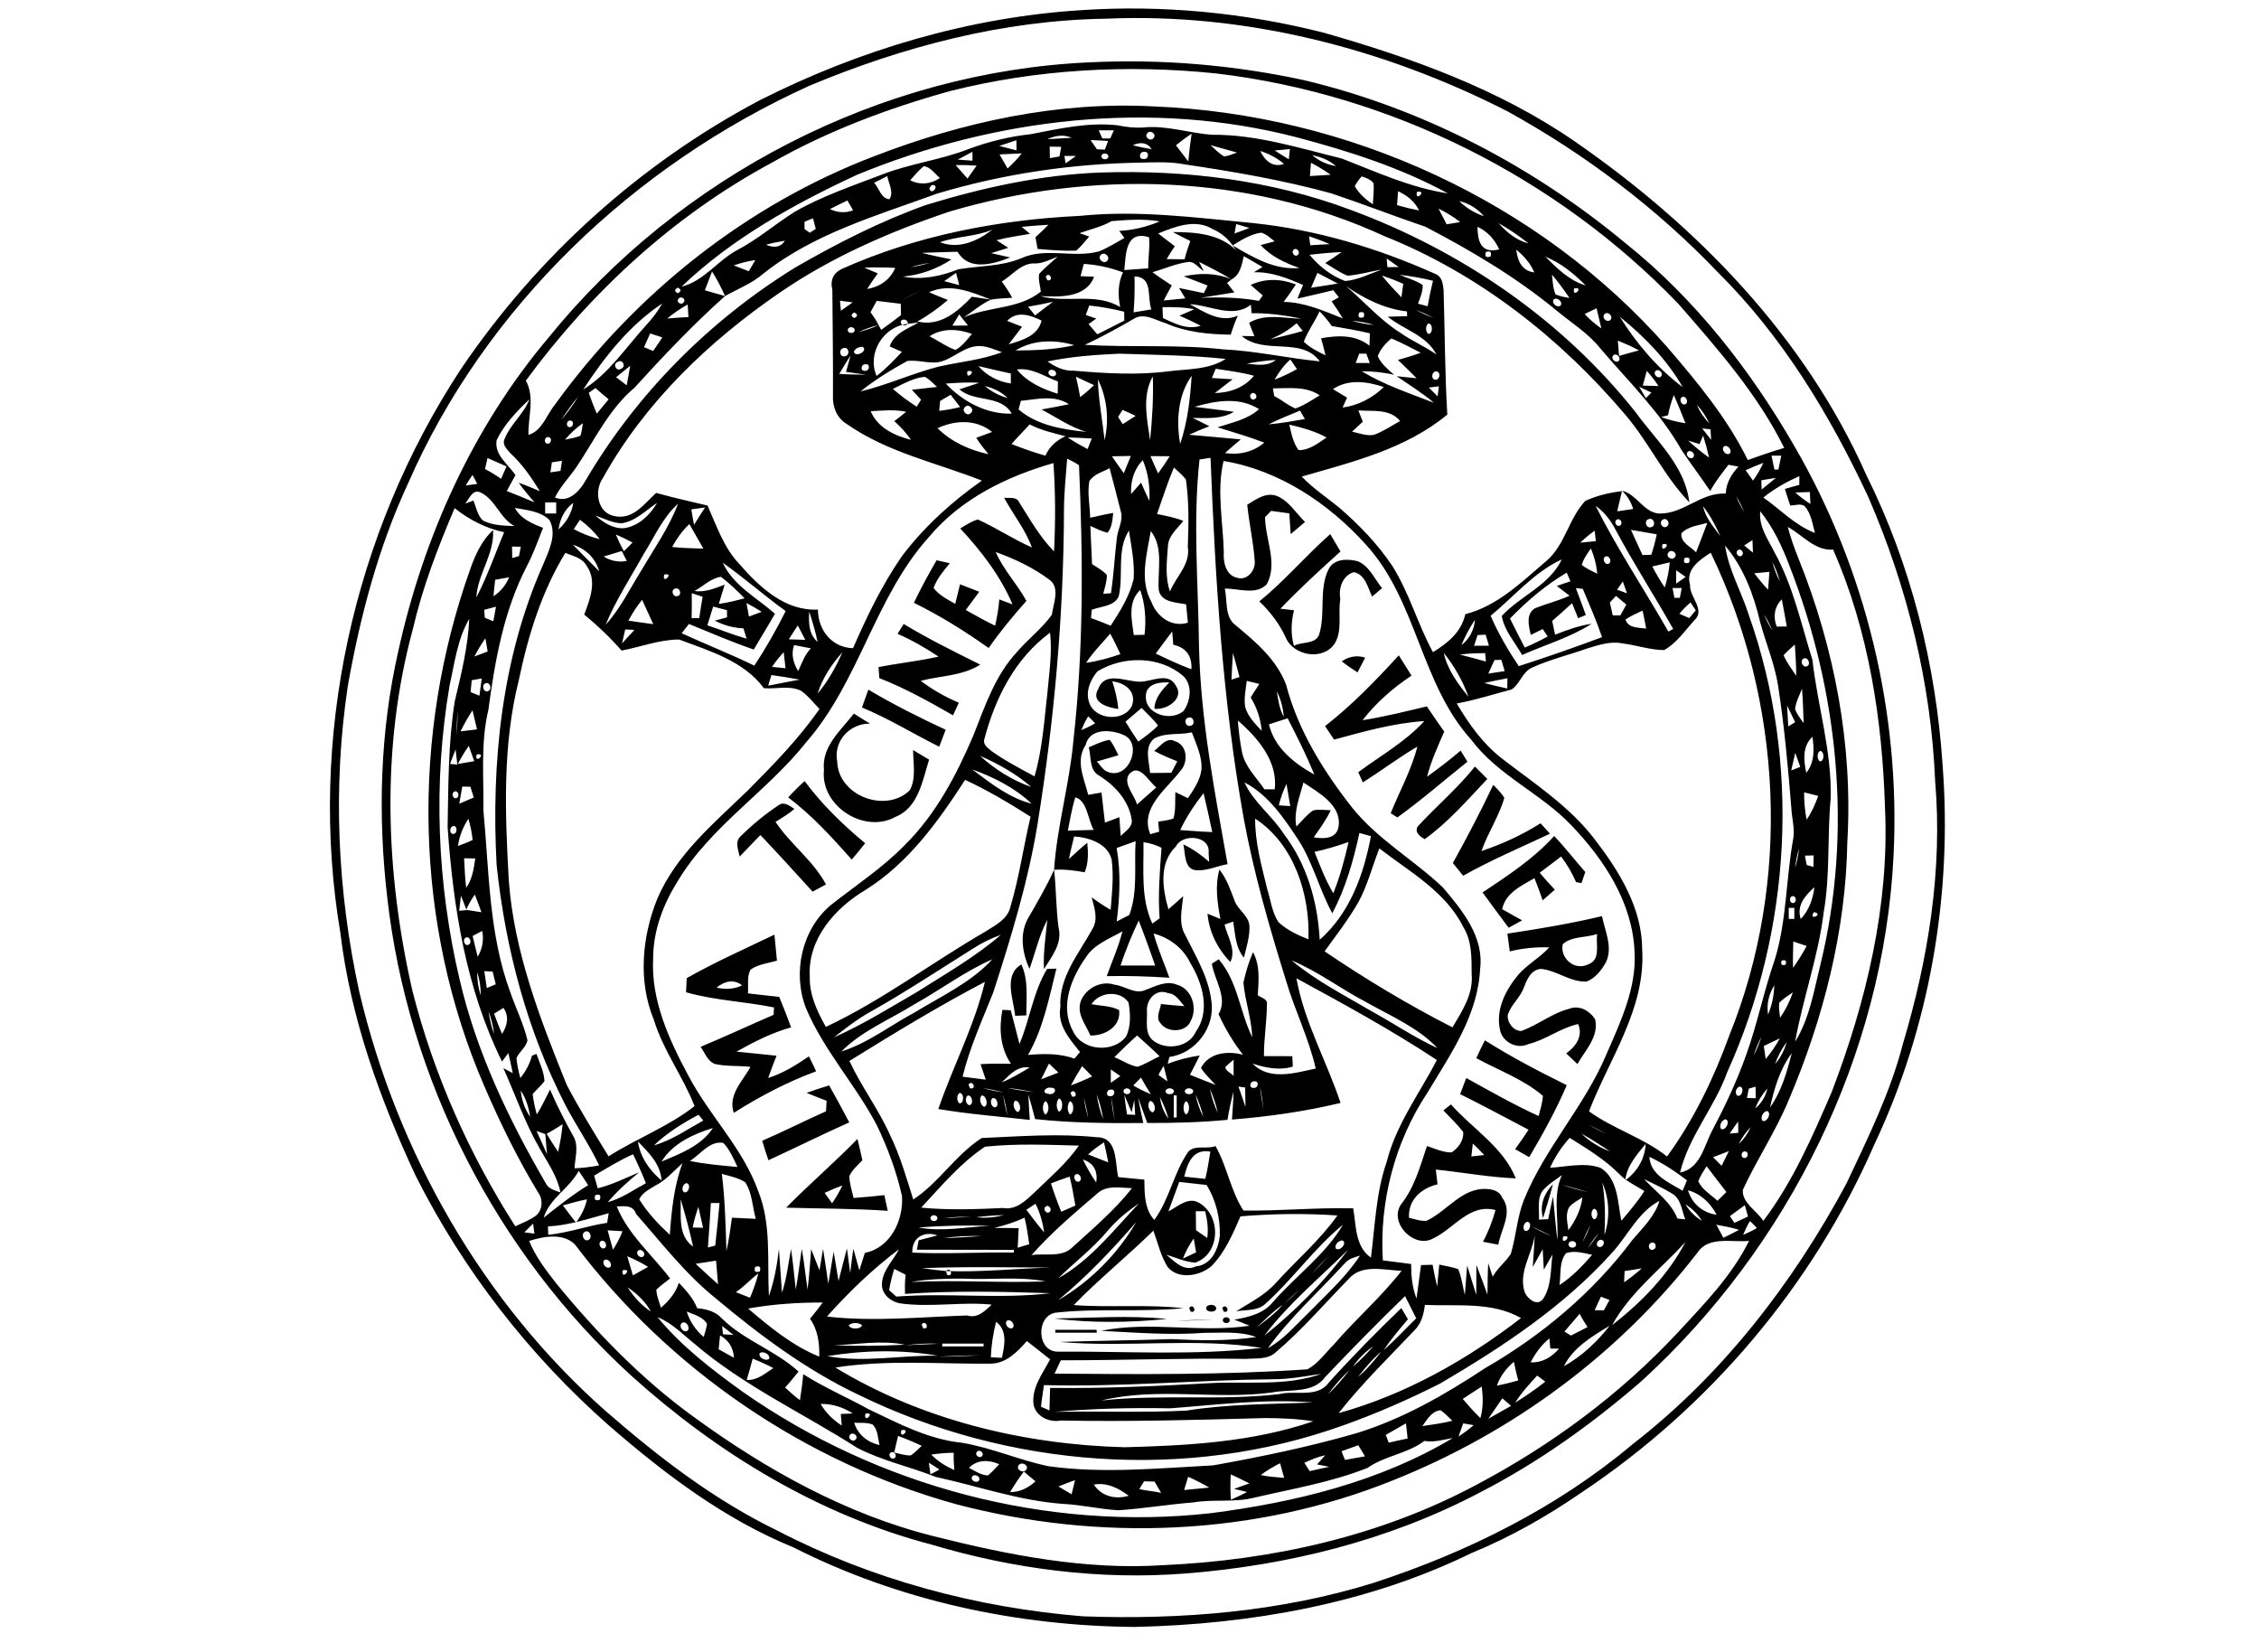<?xml version="1.0" encoding="UTF-8"?>
<svg version="1.1" viewBox="0 0 1092 798.67" xml:space="preserve" xmlns="http://www.w3.org/2000/svg" xmlns:cc="http://creativecommons.org/ns#" xmlns:dc="http://purl.org/dc/elements/1.1/" xmlns:rdf="http://www.w3.org/1999/02/22-rdf-syntax-ns#"><g transform="matrix(1.333 0 0 -1.333 0 798.67)"><g transform="translate(106.68 4.96)"><g transform="translate(285.41,590.51)"><path d="m0 0c29.49 1.97 59.27-0.91 87.91-8.16 31.75-9.06 63.4-20.39 90.79-39.24 44.53-30.7 83.86-71.15 105.98-121.08 16.25-32.65 25.25-68.74 27.68-105.06 3.64-47.05-4.61-95.24-24.83-137.96-22.28-51-59.77-95.11-106.04-125.95-12.54-8.66-25.88-16.21-39.98-22.01-37.79-18.44-80.15-25.81-121.92-26.77-42.74 0.3-85.7 9.47-123.93 28.84-24.93 10.16-46.64 26.58-66.83 44.11-28.91 25.42-52.95 56.37-70.25 90.77-12.98 27.87-23.55 57.18-27.23 87.86-11.88 70.49 4.56 144.95 43.75 204.58 27.55 40.68 65.02 74.56 108.51 97.5 36.16 18.24 75.87 30.02 116.39 32.57m8.83-3.1c-37.02-0.55-73.35-10.07-107.36-24.29-63.56-28.78-117.61-80.07-145.66-144.38-10.77-23.21-17.31-48.15-21.77-73.28-5.53-36.82-3.78-74.52 4.15-110.85 13.71-58.19 44.68-112.69 89.68-152.33 18.99-16.52 39.18-32.06 61.93-43.07 34.3-17.81 72.33-27.95 110.78-31.08 35.52-1.3 71.63 1.57 105.7 12.21 33.83 11.07 66.37 27.2 93.71 50.22 32.53 25.18 58.13 58.39 77.5 94.47 7.75 16.47 15.92 32.92 20.48 50.64 9.21 30.82 14.45 63.12 11.7 95.34-1.46 35.43-10.12 70.4-24.21 102.9-13.87 29.68-31.1 58.27-54.49 81.46-22.26 23.31-48.24 42.94-76.45 58.49-44.8 22.86-95.23 35.79-145.69 33.55m-5.83-15.82c26.01 1.28 52.24-0.94 77.7-6.44 42.89-10.18 82.98-31.09 116.79-59.23 25.15-20.13 45.25-45.91 61.27-73.72 25.85-44.6 38.39-96.72 35.83-148.21-3.54-72.33-38.12-141.95-91.42-190.59-17.93-15.55-37.45-29.52-58.59-40.37-32.95-17.36-69.8-26.49-106.81-29.38-31.05-2.42-62.33 1.61-92.11 10.5-40.74 10.68-77.66 33.11-108.76 61.17-49.04 44.71-81.15 107.57-88.57 173.53-3.45 29.71-2.63 60.09 4.03 89.31 9.13 41.33 27.03 81.14 54.46 113.61 47.55 58.71 120.55 96.46 196.18 99.82m-50.49-10.4c-22.52-6.25-44.6-14.52-64.95-26.12-35.22-18.99-65.35-46.71-88.95-78.89 3.38-6.18 0.73-13.1 0.94-19.7 5.06 1.56 6.58 7.35 9.63 11.03 28.98 40.16 69.4 72.38 115.79 90.05 32.14 12.42 66.62 19.93 101.21 18.05 70.45-2.73 139.88-34.31 186.52-87.49 10.86-12.65 21.67-25.69 29.04-40.75 4.35 1.6 8.73 3.09 13.19 4.42-9.63 19.49-24.17 35.95-38.35 52.21-44.12 45.91-104.26 76.03-167.52 83.55-32.23 3.36-65.09 1.55-96.55-6.36m-33.83-30.38c-22.82-10.61-45.33-23.06-63.63-40.56 8.01 1.96 12.99 9.33 20.01 13.17 7.5 3.89 13.91 9.48 21.03 13.97 9.95 5.7 20.88 9.37 31.55 13.47 10.27 4.03 21.38 5.3 31.65 9.34 7.23 2.68 14.75 4.52 22.41 5.34 10.31 1.99 20.79 4.4 31.37 3.23 3.12-0.63 6.29-1.01 9.48-0.8 8.49 0.88 16.68-2.13 25.09-2.64 16.05 0.09 31.49-4.84 46.91-8.63 12.54-4.88 25.01-10.61 38.42-12.63-17.21 9.37-35.96 15.35-54.83 20.34-52.73 13.7-109.43 6.98-159.46-13.6m87.67 16.12c0.43-0.98 0.86-1.96 1.3-2.94h2.88c0.43 0.98 0.86 1.96 1.3 2.94h-5.48m-18.61-3.21c2.19 0.13 6.59 0.39 8.78 0.52-2.89 1.27-6 0.8-8.78-0.52m36.17 2.1c-1.17-1.46 1.36-3.12 2.36-1.64 1.16 1.46-1.37 3.12-2.36 1.64m10.44-4.32c1.5-1.94 2.98-3.9 4.48-5.84 0.31 3.35 0.71 6.7 1.21 10.03-1.99-1.27-3.86-2.71-5.69-4.19m-30.95 1.9c0.76-1.12 1.53-2.23 2.29-3.34 0.72-0.03 2.16-0.09 2.88-0.12 0.39 1.05 0.79 2.1 1.19 3.15-2.12 0.12-4.24 0.24-6.36 0.31m-33.12-2.12c2.08-0.54 4.16-1.08 6.25-1.61-0.01 0.92-0.02 2.75-0.03 3.67-2.08-0.69-4.15-1.37-6.22-2.06m48.44 0.25c2.24-0.6 4.52-1.06 6.82-1.43-1.62 2.58-4.3 2.61-6.82 1.43m28.15 0.04c1.58-1.44 3.1-3 4.94-4.1 1.63 0.18 3.15 0.86 4.69 1.41-2.41 0.67-7.22 2.02-9.63 2.69m-58.3-0.55 0.06-4.17c1.17 0.2 2.33 0.41 3.5 0.61 0.2 1.17 0.4 2.33 0.61 3.5-1.4 0.02-2.78 0.04-4.17 0.06m81.6-1.4c1.68-1.09 3.39-2.16 5.12-3.19 0.09 0.93 0.28 2.78 0.38 3.71-1.84-0.17-3.67-0.34-5.5-0.52m-114.93-3.3 5.34-0.39c0 0.81-0.02 2.42-0.03 3.23-1.77-0.94-3.55-1.87-5.31-2.84m15.14 1.88c0.96-1.71 1.93-3.41 2.91-5.11 1.84 1.71 3.6 3.51 5.16 5.49-2.7-0.11-5.39-0.24-8.07-0.38m52.43 0.93c-1.84 0.15-2.14-2.82-0.11-2.59 1.88-0.23 2.12 2.85 0.11 2.59m42.11 0.31c1.65-3.45 4.55-6.16 8.61-4.67-2.53 2.13-5.46 3.7-8.61 4.67m-71.02-1.78c0.11-0.67 0.33-2.02 0.44-2.7 1.26 0.89 2.52 1.77 3.77 2.68-1.41 0.01-2.81 0.02-4.21 0.02m13.49 0.17c-0.46-1.42 1.94-1.93 2.4-0.66 0.45 1.42-1.95 1.93-2.4 0.66m76.43 0.1c2.4-2.15 5.39-3.44 8.56-3.96-2.41 2.14-5.44 3.3-8.56 3.96m-62.23-2.71c-25.03-0.38-50.02-4.07-74-11.28-21.66-7.94-44.53-14.38-62.91-29-4.09-3.56-9.19-5.47-13.84-8.1-11.63-10.38-22.36-21.72-32.85-33.24-9.32-7.85-14.49-19.05-21.18-28.96-2.52-3.63-5.68-6.84-7.66-10.83 4.73-2.07 8.73 2.01 10.89 5.78 18.52 31.65 45.13 58.43 76.31 77.64 15.16 8.74 30.85 16.74 47.35 22.63 20.59 6.32 41.85 10.98 63.43 11.78 30.65 1 61.74-2.73 90.56-13.54 40.14-14.82 76.78-39.84 103.45-73.5 7.35-10.15 17.89-19.38 19.37-32.53-9.11 9.44-14.65 21.73-23.16 31.69-23.62 27.89-53.24 51.16-87.33 64.77-49.1 22.68-106.34 24.17-157.81 8.93-21.61-7.28-42.76-16.46-61.61-29.43-25.6-17.56-48.81-39.74-63.98-67.05-3.32-4.57-2.18-12.73 4.07-13.91 6.79-1.54 10.91 4.54 15.17 8.4 6.16-1.73 12.41-3.11 18.63-4.59 3.3-7.39 5.9-15.35 11.64-21.31 7.17-8.29 16.62-17.05 28.39-16.4-0.01-7.29 4.97-13.82 12.73-14.01 5.06 11.57 10.55 23.03 17.78 33.43 8.06 10.65 18.05 19.69 28.95 27.34-16.48 6.47-34.25 10.2-48.99 20.51-3.62 2.16-5.23 6.26-5.02 10.31 0.09 12.76-0.15 25.51-0.22 38.27-0.88 3.76 0.42 6.38 3.89 7.86 27.03 12.02 56.49 17.63 85.95 19.04 20.95 2.15 41.9-0.63 62.75-2.62 22.89-2.37 45.2-9.06 66.15-18.47 2.34-0.9 2.72-3.65 2.92-5.83 0.46-15.05 0.45-30.11 1.35-45.14-15.13-12.52-34.38-17.15-52.78-22.47 4.08-4.34 9.11-7.58 13.69-11.35 7.12-6.19 13.76-13.03 19.04-20.89 6.26-9.83 9.27-21.24 14.84-31.44 5.35 3.3 10.29 7.24 11.73 13.78 11.71 2.96 20.54 11.76 29.48 19.37 6.78 5.85 8.03 15.4 14.08 21.74 4.27 1.94 8.96 3.03 13.62 3.54 5.06-1.3 7.56-7.81 13.15-8.16 8.81-0.19 15.11 7.73 24.14 7.24 0.08 3.82 2.06 7.05 4.59 9.78-1.22 0.22-2.43 0.45-3.63 0.67-2.32-3.09-4.81-6.09-6.6-9.53-3.39 4.99-7 9.83-10.38 14.82-7.77 13.75-19.22 24.86-29.39 36.79-4.45 5.63-10.64 9.4-16.08 13.93-14.54 11.98-30.82 21.65-47.5 30.31-11.4 3.87-22.63 8.25-34.04 12.08-17.49 4.8-35.39 7.88-53.31 10.53-5.22 1.01-10.55 0.74-15.82 0.62m-67.14-0.88c1.43-1.64 2.86-3.28 4.31-4.9 1.12 1.54 2.23 3.11 3.31 4.69-2.54 0.19-5.08 0.26-7.62 0.21m128.86 0.83c-0.14-1.61-0.27-3.21-0.38-4.82 1.88 0.12 5.65 0.35 7.53 0.47-2.27 1.63-4.68 3.06-7.15 4.35m-145.33-6.34c3.56-1.84 7.49-1.43 10.77 0.81-1.82 1.54-3.3 3.93-5.83 4.3-1.85-1.5-3.37-3.34-4.94-5.11m-13.07-0.91c1.8-1.97 2.49-5.72 5.52-5.99 1.74 2.57-0.3 5.7-0.76 8.41-1.59-0.79-3.18-1.59-4.76-2.42m174.29-1.25c1.55-2.73 3.99-4.82 6.56-6.56 0.11 2.55 0.45 5.1 0.27 7.66-1.07 1.34-2.74 1.98-4.33 2.47-0.97-1.09-1.83-2.28-2.5-3.57m-153.48 0.38c-0.21-0.28-0.61-0.85-0.82-1.13 0.85-3.14 4.17 1.66 0.82 1.13m176.02-2.45c-0.86-3.98 3.99 0.82 0 0m-6.85 0.26c-0.12-1.69-0.23-3.37-0.34-5.05 2.63-0.77 5.28-1.42 7.97-1.94-1.55 3.28-4.4 5.51-7.63 6.99m-206-6.48c2.67-1.3 5.6-1.53 8.38-0.44-0.51 0.9-1.54 2.68-2.05 3.57-2.13-1.01-4.24-2.06-6.33-3.13m228.18 2.89c2.53-2.5 5.63-4.31 8.97-5.5-2.33 2.76-5.42 4.72-8.97 5.5m-7.5-2.71c0.96-1.91 1.95-3.81 2.94-5.71 1.63 0.27 3.27 0.55 4.92 0.83-2.44 1.92-5.12 3.47-7.86 4.88m-229.91-4.78v-2.62c0.47-0.34 1.42-1.03 1.89-1.37 0.55 0.35 1.64 1.06 2.19 1.41-0.34 1.29-0.67 2.57-1.01 3.85-1.02-0.42-2.05-0.85-3.07-1.27m111.35 0.23c-3.61-2.08-7.73-2.96-11.62-4.36 0.88-0.31 2.63-0.92 3.51-1.23-1.52-1.74-2.94-3.59-4.7-5.1-4.69-0.19-9.36 0.22-14.02 0.61-0.24 1.41-0.5 2.82-0.78 4.23 1.62 1.46 3.2 2.96 4.72 4.54-3.26-0.22-6.48-0.46-9.72-0.75 1-0.86 2.01-1.71 3.03-2.55-4.07-0.71-8.15-1.26-12.14-2.32 1.41-0.92 2.84-1.85 4.27-2.76-2.08-0.63-4.16-1.27-6.23-1.92 1.72-0.39 5.18-1.17 6.91-1.56-6.21-2.48-14.99-5-19.08 2.07-4.32-0.1-8.65-0.26-12.96-0.41 3.56-0.91 7.12-1.66 10.73-2.38-5.27-3.47-11.28-5.65-17.59-6.22 6.92-1.32 13.74 0.11 20.17 2.66 7.52 1.26 15.48 0.99 22.67 3.95 8.94 4.15 19.15-0.07 28.39 2.56 3.18 1.29 6.09 3.18 9.1 4.83-0.63 0.86-1.25 1.71-1.88 2.57 5.07 0.24 10.03 1.48 14.71 3.44-5.78 1-11.69 0.57-17.49 0.1m16.92-4.48c1.98-1.57 3.99-3.1 6-4.62-1.03-1.52-2.01-3.08-2.95-4.67 1.63-0.02 4.87-0.06 6.5-0.08 0.53 2.26 1.32 4.44 2.08 6.63-2.13 1.05-4.24 2.12-6.33 3.25 8.09-0.01 16.96-0.58 22.98-6.65-0.33 0.45-0.97 1.35-1.29 1.8-1.81 2.61-4.34 4.68-7.26 5.92-6.21 3.85-13.6 0.92-19.73-1.58m28.28 3.42c-0.15-0.85-0.46-2.57-0.62-3.43 1.81 0.65 3.61 1.3 5.4 2-1.6 0.49-3.18 0.97-4.78 1.43m95.1 0.32c2.98-3.29 6.48-6.23 10.88-7.35-3.42 2.75-7.06 5.22-10.88 7.35m-202.54-6.92c6.83-2.65 13.65 0.43 19.03 4.58-6.1-2.61-12.84-2.36-19.03-4.58m194.94 5.59c0.03-4.68 0.93-9.94 7.87-8.18-1.62 3.57-4.27 6.55-7.87 8.18m-78.48-2.11c-3.81-0.58-7.13-2.61-10.31-4.64 7.39-4.32 15.26-9.02 24.21-8.18-5.2 1.82-10.3 4.18-14.06 8.32 1.68 0.46 3.37 0.91 5.07 1.35-1.57 1.14-2.98 2.66-4.91 3.15m-49.61-13.57c2.89 0.2 5.78 0.43 8.69 0.63-0.09 3.76 0.67 7.52 0.28 11.28-8.71 2.65-8.36-6.46-8.97-11.91m67.01 12.26c0.11-0.81 0.32-2.45 0.43-3.26 1.75 0.1 5.26 0.3 7.02 0.41-2.43 1.08-4.93 2.01-7.45 2.85m-196.91-3.05c2.52-1.18 5.2-1.15 6.82 1.43-2.3-0.37-4.58-0.83-6.82-1.43m191.4-1.76c-1.16-0.78 0.12-2.86 1.32-2.04 1.19 0.8-0.09 2.91-1.32 2.04m5.67-1.89c3.4-4.19 7.85-7.63 12.91-9.53 4.64 0.36 8.92 2.62 13.28 4.16-4.13-0.72-8.21-1.87-12.37-2.25-2.89 1.15-5.44 3.03-8.11 4.62 2.01 1.27 3.99 2.59 5.93 3.97-3.9-0.17-7.77-0.54-11.64-0.97m63.97 1.01c-0.53-1.63 0.03-2.18 1.66-1.66 0.52 1.63-0.04 2.18-1.66 1.66m11.01 0.83c0.43-3.96 2.01-7.77 6.54-8.24-1.41 3.3-3.81 5.98-6.54 8.24m-150.69-1.93c-1.33-1.39 1.07-3.5 2.34-2.14 1.34 1.41-1.06 3.58-2.34 2.14m-23.56-3.07c-5.06 0.44-8.38-4.2-12.34-6.56 1.4-1.87 2.69-3.82 3.8-5.88-2.57-0.22-5.17-0.21-7.72-0.68-3.58-1.63-6.56-4.28-9.81-6.43 9.06 4.05 19.9 2.88 27.91 9.34-0.24 2.14-1 4.29-0.6 6.45 2.05 2.25 4.45 4.17 6.71 6.22-2.59-0.96-5.13-2.37-7.95-2.46m75.44 2.66c-0.75-3.15-1.28-6.74-4.44-8.44-0.4-0.33-1.22-0.98-1.62-1.3 0.88-1.14 1.76-2.28 2.65-3.42-4.08-0.67-8.18-1.34-12.26-1.97 7.06 0.31 14.17 0.18 21.14-1.09 0.35 0.49 1.06 1.47 1.42 1.96-1.47 1.27-2.95 2.53-4.41 3.81 5.34 2.48 11.07 2.27 16.41 0.17-1.42-2.15-2.91-4.24-4.43-6.32 7.62-0.11 14.48-3.26 21.45-5.99-1.27 2.11-2.63 4.16-4.04 6.18 0.85 0.49 1.72 0.99 2.59 1.48-0.67 0.86-1.34 1.71-2.01 2.57-4.34-1.02-8.66-2.1-13.02-3.05 0.67 1.66 1.36 3.31 2.06 4.96-5.68 2.43-11.57 4.87-17.88 4.58 1.05 0.64 2.1 1.29 3.16 1.93-2.25 1.33-4.5 2.65-6.77 3.94m109.33-0.19c4.26-4.24 8.74-8.71 14.66-10.46-4.27 4.3-9 8.17-14.66 10.46m-294.28-3.19c1.81-0.71 3.62-1.4 5.44-2.1 0.8 1.35 1.59 2.7 2.37 4.05-2.66-0.4-5.28-1.03-7.81-1.95m164.51 1.22c-4.37-0.62-8.46-2.48-12.67-3.68 2.27-1.69 4.64-3.24 7-4.79-1.04-1.79-2-3.62-2.93-5.47 2.61 0.25 5.22 0.51 7.83 0.78-0.77 1.26-1.53 2.51-2.29 3.77 2.99-0.62 6-1.25 9-1.87 0.45 0.92 0.91 1.85 1.37 2.76-2.16 0.84-6.48 2.5-8.64 3.34 5.79 1.25 11.81 1.28 17.33-1.12-3.8 2.36-7.83 4.31-11.8 6.36 0.56-1.13 1.14-2.26 1.71-3.39-1.88 1.17-3.39 3.81-5.91 3.31m72.24 1.3c0.07-0.78 0.2-2.36 0.27-3.15 1.36 0.02 2.71 0.04 4.08 0.05-1.44 1.06-2.89 2.1-4.35 3.1m-172.65-3.18c2.32 0.38 4.63 0.87 6.88 1.58-2.33-0.38-4.63-0.89-6.88-1.58m-16.79-0.13c1.62-0.71 3.27-1.4 4.9-2.1-1.35-1.84-2.63-3.72-3.86-5.65 4.52 0.72 8.4 3.37 10.19 7.65-3.74 0.23-7.49 0.2-11.23 0.1m79.62 1.35c-0.39-1.48-0.78-2.97-1.19-4.45l4.91-0.21c-2.94-7.84-12.67-7.33-19.53-7.01 9.52-2.71 20.1 1.44 29-3.99-0.86 4.23-0.85 8.61 1.02 12.59-4.56 1.71-9.34 2.77-14.21 3.07m-134.82-2.76c-0.9-2.26-1.75-4.54-2.61-6.82 2.45-0.68 4.89-1.37 7.33-2.08-1.38 3.07-2.91 6.07-4.72 8.9m84.19-3.49c1.82-0.48 3.63-0.96 5.45-1.43-0.38 1.48-0.76 2.96-1.15 4.43-1.44-0.99-2.87-1.98-4.3-3m135.35 2.99c-0.78-1.79-1.55-3.58-2.3-5.38 3.23 0.49 6.47 0.97 9.7 1.51-2.47 1.3-4.93 2.59-7.4 3.87m-98.53-1.36c0.14-0.32 0.42-0.97 0.56-1.29 2.59-0.62 0.84 3.48-0.56 1.29m121.9 0.38c2.22-2.75 4.64-5.33 7.1-7.88 0.21 1.63 0.43 3.27 0.64 4.9-2.53 1.12-5.1 2.15-7.74 2.98m6.42 0.29c2.75-1.23 5.86-1.98 8.39-3.72 0.03-2.37-0.9-4.59-1.72-6.76 1.16-0.3 2.33-0.61 3.5-0.92 0.54 3.1 1.18 6.18 1.94 9.23-3.98 1-8.05 1.67-12.11 2.17m55.26 0.05c0.28-2.39 0.32-4.89 1.3-7.14 1.59-0.75 3.35-1 5.06-1.34-2.01 2.91-4.04 5.81-6.36 8.48m-151.39-0.65c0.12-4.34 0.01-8.69-0.34-13.02 2.15 0.34 4.3 0.7 6.46 1.07-1.66 4.3 0.75 11.81-6.12 11.95m76.74-3.54c6.61-5.66 12.4-12.34 19.82-16.99 4.11-2.91 8.78-4.87 12.91-7.75-3.57 6.97-11.87 9-17.65 13.68 2.34 0.06 4.69 0.13 7.05 0.2-0.01 0.43-0.05 1.29-0.07 1.72-8.11 0.91-15.4 4.57-22.06 9.14m-242.34-0.52c-1.31-0.69-1.32-1.36-0.02-2.03 1.32 0.68 1.33 1.36 0.02 2.03m91.08-1.67c2.27-0.96 4.54-1.92 6.84-2.8-3.44-2.96-7.11-5.62-11.09-7.8 8.26-1.99 14.54 3.5 19.81 8.97 1.73-0.27 5.18-0.79 6.9-1.05-7.15 2.8-14.88 6.1-22.46 2.68m233.94 1.38c-0.86-3.98 3.99 0.82 0 0m-244.3-4.51c2.44 1.24 4.87 2.51 7.29 3.82-2.45-1.24-4.88-2.51-7.29-3.82m-80.48 0.78c-1.05-1.19 1.01-2.52 1.85-1.32 1.09 1.16-1.03 2.52-1.85 1.32m317.36-0.3c-0.9-1.35 1.34-3.19 2.54-2.14 0.89 1.36-1.35 3.2-2.54 2.14m-258.82-0.42c0.09-0.91 0.27-2.72 0.36-3.62 1.43 0.99 2.85 1.99 4.26 3.02-1.54 0.2-3.08 0.4-4.62 0.6m13.33-0.06c-0.76-1.37-1.5-2.75-2.25-4.12 1.11-1.46 2.09-3 2.92-4.64 0.24-0.43 0.71-1.31 0.95-1.75 2.45 1.71 4.8 3.55 7.19 5.35-0.04 1.37-0.07 2.74-0.08 4.11-2.91 0.32-5.84 0.71-8.73 1.05m54.9-2.12c0.83-1.05 1.67-2.11 2.52-3.15 2.15 1.68 4.34 3.3 6.53 4.94-3.01-0.67-6.02-1.28-9.05-1.79m-161.36-30.05c9.45 5.85 15.52 15.37 22.9 23.4 2.21 2.38 4.17 4.99 5.79 7.82-11.89-7.85-20.96-19.42-28.69-31.22m210.1 29.89c0.04-0.99 0.11-2.95 0.15-3.94 4.26-2 8.87-4.42 13.69-2.79-2.51 1.32-5.07 2.51-7.67 3.64 1.79 0.77 3.56 1.55 5.35 2.33-3.79 0.77-7.68 0.84-11.52 0.76m9.88 1.06c5.41-2.82 11.09-6.91 17.45-4.14-1.03-2.23-1.86-4.55-2.6-6.89-8.06 0.1-16.17 0.89-23.61 4.17-3.66 1.05-7.84 3.94-11.57 1.55-5.78-3.36-11.64-6.56-17.69-9.41 16.67-1 33.4 0.23 50.04-1.63 11.82-0.55 23.38-3.21 35.12-4.36-6.59 9.08-20.1 2.19-28.31 9.2 1.53-0.01 3.07-0.04 4.61-0.06-0.63 1.61-1.27 3.22-1.92 4.82 5.8 3.55 12.72 1.57 19.08 1.52-5.98 1.2-12.05 2.07-18.16 1.98-0.1 1.04-0.2 2.07-0.29 3.1-6.4-5.18-14.87-0.11-22.15 0.15m-189.49-5.19c2.56 0.22 5.13 0.44 7.7 0.55-0.09 1.52-0.19 3.03-0.29 4.55-2.62-1.48-5.12-3.16-7.41-5.1m153.05 4.73c-0.43-1.14-0.85-2.29-1.27-3.43 1.27-0.44 2.54-0.88 3.82-1.32-0.94-0.66-1.88-1.31-2.81-1.96 1.05-1.24 2.11-2.48 3.16-3.73 3.29 1.61 6.54 3.29 9.81 4.97-0.02 0.8-0.04 2.42-0.05 3.22-4.16 1.05-8.4 1.81-12.66 2.25m118.37-1.54c2.08-1.17 4.26-2.16 6.51-2.97-2.12 1.1-4.3 2.09-6.51 2.97m61.27-1.55c1.81-1.96 3.85-3.7 6.06-5.22-0.55 2.44-1.14 4.87-1.73 7.3-1.45-0.68-2.9-1.38-4.33-2.08m-264.83 0.57c-1.31-0.69-1.32-1.36-0.02-2.03 1.32 0.68 1.33 1.36 0.02 2.03m55.42-3.06c1.8-0.7 3.61-1.41 5.41-2.12-1.62-2.13-3.25-4.25-4.86-6.38 4.84 1.46 10.62 3.03 11.92 8.63-4.06 1.94-8.89 3.69-12.47-0.13m113.29 3.47c-1.72-3.78-4.29-7.14-5.72-11.04 2.25-2.18 5.11-3.55 7.88-4.92-0.5 2.07-1.03 4.13-1.6 6.19 6 1.11 12.54 1.35 17.54-2.7 0.04 1.5 0.08 3 0.13 4.5-4.56 1.1-9.22 1.81-13.82 2.65-1.3 1.91-2.82 3.66-4.41 5.32m14.33-0.47c-0.53-1.63 0.03-2.18 1.66-1.66 0.52 1.63-0.04 2.18-1.66 1.66m89.03-0.51c-1.26-1.26 0.86-3.37 2.12-2.12 1.18 1.23-0.9 3.3-2.12 2.12m-234.05-0.15c-0.83-1.35-1.66-2.71-2.48-4.07 1.89 0.01 3.79 0.03 5.68 0.05-1.06 1.35-2.13 2.68-3.2 4.02m239.56-0.84c6.04-9.7 13.66-18.66 22.82-25.53-5.71 9.95-13.92 18.36-22.82 25.53m-260.68-1.59c-0.52-1.33 1.73-2.11 2.4-1.01 0.51 1.35-1.75 2.21-2.4 1.01m163.52 0.14c2.61-0.77 5.3-1.28 8.02-1.53-2.6 0.84-5.31 1.28-8.02 1.53m27.72-0.98c-1.09-0.86-1.09-2.93 0-3.8 1.73-0.02 1.73 3.82 0 3.8m-206.61-3.09c2.49 0.61 4.94 1.39 7.25 2.52-2.5-0.59-4.9-1.51-7.25-2.52m17.77 2.92c-8.76-0.84-14.81-10.69-11.24-18.86 3.38 2.56 6.28 5.67 9.2 8.73-1.47 0.67-2.95 1.33-4.43 1.98 1.59 4.82 6.55 6.36 10.51 8.69-1.01-0.14-3.03-0.4-4.04-0.54m131.59-5.54c3.9 0.96 7.87 1.8 11.73 3-0.75 0.93-1.5 1.87-2.25 2.8-2.79-2.49-6.05-4.34-9.48-5.8m-153.22 3.64c-0.45-1.42 1.94-1.93 2.4-0.66 0.45 1.42-1.95 1.93-2.4 0.66m29.6-2.58c3.14-1.58 6.05-3.77 9.4-4.95 2.48 1.35 4.19 3.69 5.97 5.81-5.01 1.85-10.74 2.21-15.37-0.86m-101.31 1.02c-0.76-1.66-1.51-3.31-2.24-4.97 1.1-0.46 2.21-0.92 3.32-1.38 1.13 1.63 2.25 3.27 3.33 4.93-1.47 0.48-2.94 0.96-4.41 1.42m263.84-8.21c1.23-2.82 3.69-4.79 5.95-6.78-3.83 0.91-7.81 1.28-11.73 1.3 8.13-5.02 17.31-7.97 26.17-11.45-4.24 3.57-8.96 6.51-13.52 9.64 2.4-0.24 4.82-0.49 7.23-0.74-2.25 2.21-4.45 4.48-6.76 6.64 2.74 0.83 5.56 1.58 8.24 2.62-3.51 1.79-6.99 3.65-10.61 5.18-2.11-1.7-3.99-3.86-4.97-6.41m-131.35 2.05c7.14 0.01 14.33 0.3 21.32 1.91-7.11 2.1-14.88 2.03-21.32-1.91m218.43 3.57c0.12-1.85 0.27-3.7 0.43-5.55 2.4 0.68 4.8 1.38 7.23 2.01-2.45 1.35-5.11 2.5-7.66 3.54m-273.82-2.27c-1.26 0.14-2.78-0.57-3.25-1.78 0.58-2.21 5.27 0.26 3.25 1.78m27.18-5.59c-3.69-0.4-7.36 0.91-11.04 0.48-5.9-3.27-11.72-6.79-16.97-11.05 9.64 2.32 18.7 6.52 28.3 8.99 7.66 1.74 15.62 2.4 23 5.25-2.51 0.87-4.99 2.05-7.68 2.2-6 0.36-10.01-4.95-15.61-5.87m-34.21 5.14c-1.89-0.4-1.28-3.6 0.68-2.92 1.89 0.4 1.27 3.6-0.68 2.92m74.03-4.84c2.76-1.93 5.85-3.49 9.38-3.34 11.46-0.97 23.04-1.71 34.49-0.23 6.93 0.88 14.63 0.52 20.73 4.49-12.82 1.35-25.72 1.46-38.59 1.9-8.71-0.41-17.47-1.02-26.01-2.82m113.02 2.82c-0.43-1.12-0.85-2.25-1.27-3.38 1.7-0.02 3.41-0.02 5.12 0-0.43 1.13-0.85 2.26-1.27 3.38h-2.58m92.13-0.6c-1.08-1.15 0.84-3.07 2-2 1.02 1.14-0.87 3.03-2 2m-280.68-6.73c3.25-0.23 6.46-0.23 9.73-0.29-2.43 0.36-4.85 0.7-7.27 1.02 0.56 1.99 1.12 3.97 1.64 5.96-1.43-2.19-2.78-4.43-4.1-6.69m147.72 3.72c3.61-0.36 7.55-1.18 10.58 1.36-3.55-0.24-7.09-0.71-10.58-1.36m-228.09 0.63c-1.94-0.71-0.49-3.65 1.24-2.49 1.96 0.77 0.57 3.66-1.24 2.49m238.22-6.43c2.8 1.06 5.52 2.33 8.13 3.83-0.6 0.87-1.8 2.61-2.4 3.49-2.34-2.08-4.16-4.63-5.73-7.32m-148.37 5.57c-1.66 0.1-2.01-2.63-0.11-2.37 1.66-0.14 1.99 2.66 0.11 2.37m40.97-0.66c3.01-3.47 7.2-5.65 11.77-6.3 0 0.9-0.01 2.71-0.01 3.61-3.94 0.83-7.84 1.81-11.76 2.69m-131.39-4.04c1.29-0.97 2.57-1.95 3.86-2.93 0.44 2.36 0.87 4.72 1.27 7.08-1.72-1.37-3.43-2.76-5.13-4.15m145.35 2.81c3.73-4.59 9.27-7.08 14.8-8.79 0.03 1.48 0.06 2.97 0.09 4.45-4.87 1.76-9.46 5.09-14.89 4.34m-17.92-0.61c-0.86-3.98 3.99 0.82 0 0m29.52 0.02c-0.78-1.41 1.64-2.62 2.5-1.39 0.74 1.38-1.66 2.59-2.5 1.39m60.51 0.86c-0.47-1.11-0.93-2.23-1.39-3.35 1.88-0.12 5.63-0.36 7.51-0.48-2.14-1.68-4.31-3.31-6.45-4.98 5.47 0.09 10.71 1.97 14.2 6.27-4.54 1.26-9.25 1.81-13.87 2.54m79.94-0.96c-1.67 0.01-2.02-2.94-0.24-3.04 1.66-0.01 2.01 2.95 0.24 3.04m79.54 0.14c-1.03-1.14 0.86-3.03 2-2 1.07 1.15-0.85 3.07-2 2m-3.16 0.05c-0.51-1.77-0.99-3.54-1.45-5.33 1.9-0.08 3.8-0.13 5.71-0.17-1.28 1.93-2.71 3.77-4.26 5.5m-273.41-6.54c2.72-2.36 5.63-4.49 8.65-6.45 0.39 0.63 1.19 1.9 1.58 2.53-1.11 1.21-2.23 2.4-3.34 3.6 3.04 0.34 6.09 0.69 9.13 1.04-1.4 1.3-2.71 2.74-4.41 3.66-4.18-0.37-7.9-2.6-11.61-4.38m66.4 4.42c0.59-2.45 1.09-4.92 1.53-7.4 1.76 1.34 3.43 2.8 5.02 4.35-2.18 1.03-4.36 2.06-6.55 3.05m26.89-23.03c0.78 7.69 1.25 15.41 0.99 23.14-4.02-7.05-2.09-15.53-0.99-23.14m10.91-1.33c2.66 7.94 3.66 16.37 4.15 24.69-4.99-7.01-5.64-16.42-4.15-24.69m-85.01 21.87c6.18-6.52 14.74-11.17 23.93-10.9-3.98 6.98-13.39 3.98-19 8.81 1.81 0.59 5.42 1.78 7.22 2.37-4.05 0.29-8.11-0.01-12.15-0.28m55.16 1.53c0.2-7.39 1.63-14.68 2.44-22.02 1.69 7.35 0.95 15.25-2.44 22.02m85.26-3.55c1.7-1.01 3.41-2.03 5.11-3.07-0.55-1.19-1.1-2.39-1.63-3.59 5.7 0.72 10.87 3.48 14.96 7.42-5.98 2.04-12.97 3-18.44-0.76m-269.89-1.33c0.89-2.55 1.84-5.07 2.92-7.55 1.43 1.73 2.86 3.47 4.3 5.2-1.62 1.33-3.23 2.68-4.77 4.09-0.82-0.58-1.63-1.15-2.45-1.74m143.66 2.45c2.41-2.02 5.19-3.52 8.24-4.32-2.27 2.23-5.16 3.61-8.24 4.32m104.45-0.84c0.11-0.7 0.34-2.09 0.46-2.78 2.66-1.34 4.94-3.35 7.7-4.51 3.15 1.13 5.98 3.01 8.82 4.77-5.02 3.42-11.23 2.53-16.98 2.52m56.54 0.29c1.07-1.05 2.13-2.11 3.19-3.19 0.11 0.91 0.35 2.74 0.46 3.65-0.91-0.11-2.74-0.35-3.65-0.46m76.27 0.3c0.79-1.38 1.6-2.75 2.42-4.12 0.67 0.67 1.35 1.33 2.04 2-1.49 0.71-2.98 1.42-4.46 2.12m-140.6-2.48c-1.21-0.81 0.13-2.9 1.33-1.92 1.22 0.8-0.15 2.85-1.33 1.92m-112.9-2.67c-0.08-0.9-0.24-2.7-0.31-3.6 2.54 0.32 5.08 0.75 7.58 1.38-1.14 1.5-2.28 2.98-3.43 4.46-1.28-0.75-2.57-1.49-3.84-2.24m269 1.37c-1.24-0.85-0.03-3.28 1.39-2.5 1.19 0.85-0.01 3.25-1.39 2.5m-406.4-8.29c2.22 2.71 4.38 5.48 6.16 8.5-2.21-2.72-4.29-5.54-6.16-8.5m166.69 6.97c-0.21-0.78-0.63-2.34-0.84-3.13 6.87-5.84 15.89-7.23 24.55-8.14-5.88 1.75-10.85 5.32-16.22 8.12 3.31 0.6 6.62 1.22 9.92 1.91-5.23 3.51-11.62 1.78-17.41 1.24m234.68-5.24c-0.84-0.21-1.68-0.42-2.51-0.64 2.86-1.09 5.84-1.75 8.85-2.27-1.33 3.45-2.78 6.86-4.23 10.26-0.89-2.39-1.63-4.84-2.11-7.35m-424.79-9c-0.92-5.46 4.18-8.69 6.82-12.71-1.05-1.93-2.11-3.84-3.16-5.76 3.37-1.31 6.74-2.66 10.06-4.1-1.98 2.31-3.98 4.6-5.71 7.1 2.6-0.9 5.14-1.98 7.67-3.07-3.03 4.87-6.26 9.67-10.49 13.58-1.23 1.44-3.21 3.06-2.4 5.17 2.08 5.41 6.98 9.16 9.1 14.58-4.58-4.36-9.11-9.02-11.89-14.79m253.12 12.07c4.75-0.64 9.49-1.16 14.26-1.81-4.53-2.76-9.88-2.25-14.96-2.23 2.01-1.01 4.02-2.01 6.05-3-2.53-0.96-4.93-2-7.36-3.1 6.24-0.58 12.49-1.05 18.74-1.68-1.92-1.64-3.86-3.25-5.73-4.95 5.09-0.8 10.31 0.36 14.24 3.78-5.55 2.14-11.28 3.78-16.94 5.56 5.2 1.71 10.87 2.78 15.05 6.58-7.11 4.53-15.71 3.08-23.35 0.85m-83.28-0.09c-1.46-1.33 0.83-3.65 2.16-2.15 1.46 1.31-0.85 3.58-2.16 2.15m265.43 0.79c1.05-2.54 2.62-4.81 4.55-6.77-1.18 2.47-2.69 4.77-4.55 6.77m-299.64-2.3c2.52-5.98 8.68-8.89 14.64-10.39-1.71 2.53-3.81 4.75-6.07 6.79 1.47 1.09 2.89 2.23 4.31 3.38-4.24 0.93-8.59 0.44-12.88 0.22m91.35 0.47c-0.41-0.63-1.22-1.9-1.62-2.54 0.41-0.65 1.25-1.96 1.67-2.62 1.54 1.03 3.15 1.97 4.7 2.99-1.57 0.77-3.16 1.47-4.75 2.17m52.98-5.23c4.42 0.36 8.77 1.17 13.14 1.92-0.45 0.76-1.34 2.29-1.78 3.05-3.83-1.56-7.67-3.12-11.36-4.97m32.53 5.05c0.52-1.37 1.06-2.73 1.61-4.1-1.31-1.18-2.62-2.38-3.9-3.6 2.61-0.57 5.29-1.67 8-1.15 3.33 1.26 6.33 3.26 9.43 5.01-3.73 4.55-9.93 3.43-15.14 3.84m-285.82-3.68c-1.42 0.08-1.68-2.37-0.16-2.38 1.41-0.07 1.68 2.38 0.16 2.38m133.22-2.78c5.02-4.98 11.59-7.92 18.45-9.42-1.57 1.91-3.09 3.85-4.43 5.93 1.92 0.71 3.85 1.43 5.77 2.13-5.69 4.65-13.39 4.38-19.79 1.36m33.38 1.39c-2.12-2.43-4.47-4.65-6.54-7.13 4.02-1.59 8.11-3.03 12.27-4.22 1.4 3.27 4.1 5.62 7.3 7.06-4.43 1.15-8.95 2.16-13.03 4.29m-168.48-5.56c1.88 0.43 3.83 0.68 5.61 1.45 0.47 1.47 0.64 3.02 0.88 4.54-2.4-1.72-4.62-3.69-6.49-5.99m262.67 5.47c0.72-3.19 1.36-6.55 3.35-9.24 3.92-0.09 7.08 2.52 10.15 4.58-4.2 2.31-8.86 3.58-13.5 4.66m149.72-1.38c1.06-1.39 2.15-2.77 3.25-4.13-0.08 1.27-0.16 2.55-0.24 3.82-0.75 0.08-2.26 0.23-3.01 0.31m-418.51-3.14c-1.42 0.08-1.68-2.37-0.16-2.38 1.41-0.07 1.68 2.38 0.16 2.38m188.37-0.11c2.33-1.54 4.76-2.93 7.25-4.23 0.51 1.28 1.02 2.55 1.54 3.83-2.9 0.15-5.94 0.35-8.79 0.4m230.48 0.68c-0.32-0.78-0.97-2.33-1.29-3.1-1.4 0.42-2.79 0.85-4.17 1.27 2.42-2.19 4.93-4.29 7.62-6.15-0.61 2.69-1.34 5.35-2.16 7.98m7.5-3.99c-1.06-1.19 0.78-3.44 2.14-2.54 1.05 1.2-0.79 3.44-2.14 2.54m-13.09-1.93c-1.08-1.15 0.84-3.07 2-2 1.02 1.14-0.87 3.03-2 2m-208.82-1.61c1.43-2.05 2.87-4.1 4.31-6.15 0.88 2.09 1.74 4.18 2.57 6.28-1.72-0.03-5.16-0.1-6.88-0.13m13.99 0.07c0.9-2.1 1.82-4.2 2.78-6.28 1.46 2.04 2.86 4.12 4.21 6.23-1.75 0.01-5.24 0.04-6.99 0.05m225.22 0.16c0.35-1.68 0.7-3.36 1.06-5.04h1.42c0.35 1.68 0.7 3.36 1.06 5.04h-3.54m-465.63-0.86c-0.3-1.33-0.61-2.66-0.92-3.99 2.04-1.02 3.97-2.24 5.84-3.55 0.65 1.5 1.31 3.01 1.97 4.51-2.3 1.02-4.59 2.03-6.89 3.03m258.2-0.54c-2.44-22.47-0.45-45.05-0.19-67.57 0.56-26.71 5.71-52.95 10.36-79.14-3.91-0.7-7.8-2.65-11.83-2.16-4.09 0.73-3.45 6.7-4.22 9.31 3.43-1.59 6.51-3.83 9.36-6.29-0.04 1.13-0.1 2.25-0.18 3.36 0.6 6.16-9.44 7.01-11.88 2.19-6.24-6.11-4.85-15.21-2.7-22.77 1.83 1.55 3.59 3.16 5.37 4.76-0.44-4.71-1.83-9.82 0.77-14.17 3.74-7.61 8.36-15.05 9.41-23.67 1.58-9.56-5.63-19.18-15.2-20.47-0.21-0.82-0.42-1.65-0.62-2.48 3.75 1.42 7.63 2.45 11.63 3-1.12-2.36-2.37-4.66-3.56-6.98 3.12-1.21 6.19-2.53 9.33-3.69-1.83 2.03-3.89 3.87-5.34 6.21 3.04 5.58 9.73 6.19 15.27 4.74-3.58 4.51-6.48 9.5-8.89 14.72 3.51 5.84-1.45 12.28-2.42 18.27 0.62 0.41 1.86 1.22 2.49 1.63 6.93-8.06 7.61-19.03 12.16-28.26-0.25 6.75-2.61 13.11-3.2 19.79 0.83 3.78 1.93 7.5 3.48 11.04 2.64-4.83 2.04-10.33 1.73-15.61 1.26-0.96 3.73-1.35 3.3-3.4-0.02-6.25-1.11-12.45-1.07-18.7 3.43 0.03 6.85 0.02 10.29-0.02 0.04-0.94 0.13-2.82 0.18-3.76-4.87-1.49-9.87-0.44-14.58 1.08 6.13-6.3 15.36-3.37 22.89-1.79-2.5 11.03-7.63 21.16-10.8 31.97-6 19.31-11.65 38.77-15.3 58.68-7.76 43.16-10.32 87.06-12.05 130.81-1.34-0.2-2.66-0.41-3.99-0.63m-234.86-1-0.54-3.66c1.22 0.18 2.44 0.36 3.66 0.54l0.54 3.66c-1.22-0.18-2.44-0.36-3.66-0.54m186.86 1.32c-0.48-6.28-1.15-12.56-1.16-18.86-0.12-38.05-3.53-76.08-9.58-113.63-3.39-20.8-9.58-40.98-16.04-60.99-4.01-10.09-8.57-20.03-11.15-30.62 2.82-0.41 5.57-0.66 8.41-1.08-0.64 1.88-1.27 3.75-1.89 5.63 3.68 0.23 7.34 0.2 11.03 0.14-3.95 5.79-4.37 12.79-3.11 19.54 0.76-0.03 2.27-0.1 3.02-0.13 1.07-4.09 2.16-8.14 3.17-12.25 3.8 8.94 4.93 18.83 10.04 27.25 0.84 0.02 2.52 0.06 3.36 0.09-2.68-10.63-4.75-21.71-10.31-31.3 5.64 0.47 11.45 0.65 16.84-1.35 0.68 0.8 1.36 1.61 2.04 2.4-3.75 4.64-8.32 9.8-7.13 16.28-0.62 10.91 6.77 19.48 11.68 28.44 2.12 3.57 0.61 7.7-0.34 11.37 2.22-1.62 4.51-3.14 6.88-4.52 0.51 6.01 1.15 12.1 0.39 18.1-1.34 5.96-8.28 8.14-13.62 8.5-0.66-2.74-1.35-5.4-1.88-8.19 2.18 2 4.33 4.04 6.64 5.9 0.37-3.58 0.47-7.3-0.93-10.69-3.67 0.63-7.38 1.15-11.11 0.89 1.06 15.78 5.61 31.04 7 46.77 3.76 33.16 3.51 66.61 2.05 99.9-1.33 0.98-2.84 1.66-4.3 2.41m56.72-0.85c-2.58-10.68-0.19-22.11 0.09-33.03-0.27-3.45 0.68-8.44 4.74-9.27 3.51-1.31 6.75 2.52 6.48 5.87-0.45 6.9-2.03 13.69-2.73 20.56 3.22 1.95 6.66 4.63 10.73 3.21 4.39-1.82 6.92-6.23 10.24-9.44-1.74-1.47-3.47-2.95-5.21-4.41-0.13 1.88-0.37 5.63-0.5 7.51-2.19 0.31-4.39 0.62-6.57 0.92-0.74-0.75-1.48-1.5-2.22-2.26 0.01-7.94 4.78-16.84 0.6-24.37-3.93-4.06-10.23-1.47-15.22-1.56 1.07-4.37-0.2-10.25 3.96-13.3 7.26-6.02 14.87-12.44 18.29-21.56 4.29-16.42 13.42-31.12 23.79-44.36 9.22-11.61 22.34-18.99 32.99-29.06 6.99-8.22 15.03-17.93 13.58-29.5-0.75-16.81-10.7-31.02-19.09-44.96-11.83-17.82-17.51-39.49-16.19-60.84 3.42-0.42 6.84-0.86 10.26-1.31 0.01-4.24 0.37-8.55 1.95-12.52 0.55 4.05 1.09 8.09 1.64 12.12 1.39 0.05 2.79 0.08 4.19 0.12 0.49-2.64 1-5.29 1.66-7.91 0.26 2.66 0.51 5.32 0.75 7.97 2.29-0.53 4.65-0.83 6.88-1.65 1.26-2.97 1.61-6.22 2.4-9.36 0.22 2.67 0.64 8 0.85 10.67 1.11-3.54 2.14-7.1 3.3-10.63 0.04 3.62 0 7.23 0.04 10.84 1.42-3.56 2.66-7.15 4.02-10.76 0.09 3.8 0.04 7.59 0.27 11.38 0.41-1.22 1.23-3.66 1.64-4.88 1.71 3.14 4.66 5.31 6.56 8.28 1.92 6.4 2.27 13.24 4.72 19.49 7.66 18.97 22.14 34.16 30.01 53.01 5.1 11.71 10.9 23.87 10.14 36.97-0.68 17.84-11.02 33.54-23.02 46.03-11 11.53-26.49 17.95-36.16 30.87-18.46 20.35-19.68 50.49-38.21 70.76-13.46 14.97-31.56 27.07-51.65 30.36m-106.66-27.36c-19.75-21.76-25.29-52.37-44.57-74.47-14.23-18-34.62-30.46-46.6-50.33-5.27-8.37-8.97-17.9-9.02-27.91-0.89-15.37 5.76-29.77 12.85-42.96 7.61-14.44 19.77-26.26 25.29-41.82 4.8-12.02 3.17-25.29 3.83-37.94 1.94 5.51 2.98 11.29 3.64 17.07 0.27-3.97 0.82-11.91 1.09-15.88 1.73 5.14 2.31 10.58 3.29 15.87 0.74-4.86 1.14-9.74 1.72-14.64 0.92 4.87 1.44 9.83 2.17 14.71 0.89-4.89 1.37-9.83 2.09-14.77 0.68 4.85 0.89 9.78 1.33 14.63 1-2.56 1.98-5.1 3.01-7.67 0.33 1.95 0.97 5.84 1.3 7.79 0.7-4.2 1.26-8.42 1.9-12.66 0.65 3.88 1.29 7.75 1.94 11.62 0.44-2.65 1.33-7.95 1.77-10.6 1.02 3.92 1.99 7.88 3.04 11.78 0.42-2.95 0.82-5.91 1.19-8.89 0.4 2.89 0.7 5.99 1.15 8.79 0.79-2.68 1.34-4.98 2.17-7.84 0.69 2.1 1.31 4.29 2 6.34 9.28 1.82 14.04 11.8 13.47 20.59-2 8.91-5.2 17.54-9.16 25.75-7.69 14.65-19.2 27.07-25.67 42.4-4.98 12.77-1.54 28.74 9.22 37.54 8.93 7.05 18.55 13.31 26.52 21.51 11.35 11.16 18.86 25.49 25.03 39.97 4.15 10.55 7.91 21.77 15.83 30.2 3.97 4.68 8.99 8.4 12.57 13.42 0.49 3.85 3.12 9.74-0.81 12.66-5.91 4.41-12.63 7.61-19.55 10.08 2.79-6.46 7.8-11.59 11.14-17.72-4.86-5.45-9.53-11.07-13.69-17.09-8.62 6.13-17.62 11.74-27.12 16.4 2.51 5.27 5.3 10.39 8.24 15.43 1.59-0.36 3.19-0.73 4.79-1.08-2.28-2.75-4.66-5.56-5.9-8.97 2-2.64 5.04-4.15 7.86-5.74 0.44 1.77 1.31 5.31 1.74 7.08 2.32-0.91 4.64-1.82 6.97-2.71-1.6-2.23-3.28-4.4-4.9-6.61 3.52-1.94 7.02-3.97 10.66-5.7 0.72 3.14 1.26 6.32 1.51 9.53 1.6-0.61 3.19-1.21 4.8-1.8-4.4 10.35-11.36 19.36-18.97 27.54 2.06 1.2 4.07 2.61 6.4 3.24 6.71-3.03 12.85-7.18 19.6-10.14-2.37 6.53-6.82 11.96-10.08 18.03 1.88-0.25 4.52 0.53 5.46-1.67 3.91-6.15 7.49-12.55 12.64-17.8 0.55 10.68 0.53 21.38-0.21 32.04-16.89-4.84-33.49-12.93-44.97-26.6m73.14 15.37c1.19 1.39 2.39 2.77 3.61 4.14 0.95-2.24 1.94-4.46 3.02-6.63 0.24 5.05-0.41 10.07-2.41 14.76-3.21-3.26-4.51-7.78-4.22-12.27m222.84 8.63c0.68-0.94 2.02-2.82 2.69-3.76 1.47 2.01 2.68 4.2 3.75 6.45-2.19-0.81-4.33-1.7-6.44-2.69m-237.99-3.97c-0.81-4.37 0.22-8.85 0.29-13.26 2.82 0.6 5.44 1.28 8.37 1.75-0.31-2.47-0.39-5.17-2.06-7.18-2.19 0.53-4.21 1.54-6.24 2.48 0.16-3.46 0.46-10.39 0.61-13.85 1.85-1.22 3.88-2.27 5.39-3.95-0.03-2.33-0.75-4.57-1.33-6.81l2.8 0.2c1.03 6.73 1.34 13.54 2.17 20.29 0.41 3.09 2.31 6.08 1.43 9.26-1.3 5.29-2.72 10.54-4.09 15.8-2.5-1.41-5.76-2.14-7.34-4.73m30.66 4.95c-2.32-5.51-4.14-11.21-6.13-16.85 3.21-0.68 6.48-1.22 9.53-2.5-2.15-2.84-5.46-5.37-5.57-9.24-0.39-5.43-1.11-11.09 0.74-16.35 2.18 5.38 7.49 9.82 6.48 16.24 0.3 8.13 0.46 16.33-0.7 24.39-1.25 1.63-2.86 2.93-4.35 4.31m-256.82-6.51c1.05 0.15 3.14 0.44 4.18 0.59-0.55 1.1-1.1 2.19-1.72 3.24-0.88-1.23-1.66-2.53-2.46-3.83m469.86 1.9c0.02-0.84 0.07-2.52 0.09-3.36 1.72 1.41 3.45 2.82 5.18 4.23-1.77-0.28-3.52-0.57-5.27-0.87m0.71-6.26c6.22-4.35 11.42-10.03 18.71-12.85-0.9 3.33-1.38 7.05-3.71 9.74-1.54 1.07-3.54 0.21-5.24 0.22-0.69 1.99-1.34 4-1.94 6.02 1.73 0.5 3.48 0.98 5.23 1.46 0 0.79 0.01 2.38 0.01 3.18-4.63-2.08-9.1-4.57-13.06-7.77m-470.75-2.2c0.99 0.36 1.99 0.72 2.99 1.09 1-2.44 1.42-5.34 3.42-7.21 3.51-1.83 7.59-1.88 11.45-2.03-5.34 2.85-6.83 9.6-12.26 12.17-2.91 1.39-4.14-2.26-5.6-4.02m482.34 4.03c1.7-1.54 3.54-2.91 5.47-4.17-0.06 1.45-0.12 2.89-0.17 4.34-1.78-0.04-3.55-0.1-5.3-0.17m-62.83 0.6-1.76-7.44c1.94 0.27 3.87 0.56 5.81 0.86-0.81 2.49-2.08 4.82-4.05 6.58m41.36-1.89c0.81-2.04 1.84-3.99 2.99-5.86-0.89 2.01-1.84 3.99-2.99 5.86m-431.88-2.32v-4h4v4h-4m27.73-7.56c-3.34 0.09-6.39 1.72-9.5 2.8 2.91-2.54 6.49-4.91 10.53-4.56 5.22 0.83 9.26 4.75 11.84 9.16-4.14-2.72-7.74-6.62-12.87-7.4m-22.88-2.19c2.85 2.48 4.75 5.83 5.36 9.58-3.15-2.27-4.83-5.81-5.36-9.58m30.88-8.97c-4.7-8.49-10.08-16.63-13.8-25.62 5.31 5.77 8.74 12.95 12.87 19.55 4.68 7.98 10.1 15.63 13.4 24.33-5.57-4.99-8.56-12.05-12.47-18.26m-68.55 16.64c-6.11-14.25-11.67-28.78-15.18-43.92-11.57-42.72-9.96-88.16-0.14-131.07 7.68-30.22 20.51-59.14 37.31-85.39 2.54 1.2 5.22 2.18 7.49 3.87 2.39 1.97 2.65 5.68 0.92 8.17-7.47 12.3-13.82 25.25-19.51 38.46-25.67 58.93-26.79 127.61-5.17 187.96 1.78 5.13 4.18 10.22 8.2 14 0.59-8.69-5.59-15.92-6.07-24.47 3.97 7.61 6.78 15.77 10.09 23.67-6.62 1.41-12.66 4.53-17.94 8.72m21.84 0.1c2.09-3.96 6.28-5.72 10.23-7.22-1.87-4.69-3.58-9.48-5.92-13.97-8.34-16.08-11.55-34.2-13.91-51.98-2.87-11.98-1.65-24.29-1.82-36.47 2.1-22.12 1.94-44.95 9.78-66.04 1.99-5.81 4.81-11.35 6.21-17.36-0.51-2.49-2.94-4.13-4-6.42 0.21-2.43 0.74-4.9 1.41-7.26 1.92 2.39 3.41 5.09 4.21 8.06 0.41 0.18 1.21 0.54 1.62 0.72 1.13-3.22 2.71-6.39 2.93-9.85-1.19-1.79-2.94-3.11-4.3-4.76 0.29-2.47 0.85-4.98 1.51-7.39 1.81 2.9 3.26 5.99 4.79 9.03 2.58-5.99 5.57-11.78 8.76-17.48 1.61-3.44 0.29-7.43 0.13-11.07 3 0.14 5.98 0.47 8.92 1.07-3.56 7.52-8.32 14.38-12.17 21.75-13.96 27.05-21.82 56.97-25.01 87.15-1.98 36.92 1.77 75.07 16.96 109.14 2.03 4.96 4.99 10.64 2.23 15.93-3.27 3.24-8.26 3.63-12.56 4.42m63.98-0.54c0.29-1.87 0.62-3.73 0.99-5.59 1.3 2.12 2.64 4.21 3.99 6.29-1.66-0.22-3.33-0.45-4.98-0.7m327.94 1.27c7.89-15.69 17.69-30.34 26.39-45.59 0.43 0.25 1.3 0.74 1.73 0.99-6.85 12.07-14.36 23.75-20.91 35.99-1.74 3.35-4.09 6.43-7.21 8.61m38.93-0.07c0.9-4.22 3.78-7.51 6.3-10.88-1.73 3.82-3.73 7.56-6.3 10.88m20.77-1.88c-0.61-5.56 2.84-10.22 5.19-14.93 6.71-12.11 9.6-25.81 13.72-38.91 1.9-16.81 7.08-33.21 6.63-50.27-1.29-13.72-0.14-27.62-2.53-41.27-1.93-15.97-7.52-31.15-10.36-46.93 5.28 8.49 6.83 18.54 9.2 28.08 11.69 47.76 6.54 98.97-11.3 144.56-2.64 6.98-5.87 13.82-10.55 19.67m-52.11-3.09c-1.16-0.78 0.11-2.85 1.32-2.04 1.19 0.8-0.09 2.91-1.32 2.04m11.74 0.26c-1.93-0.44-1.08-3.51 0.79-2.95 1.92 0.4 1.09 3.59-0.79 2.95m4.91-0.29c-1.49-1 0.17-3.52 1.64-2.36 1.47 1-0.18 3.53-1.64 2.36m-392.56 0.04c-0.56-0.85-1.69-2.54-2.25-3.39 2.97-1.6 6.11-2.85 9.4-3.64-2.01 2.7-4.43 5.05-7.15 7.03m399.42-4.94c-0.35-3.37 3.36-4.77 5.33-6.85 1.32 3.57 2.78 7.08 4.07 10.66-3.16-0.93-7.01-1.2-9.4-3.81m-366-4.92c3.77-0.42 7.55-0.48 11.33-0.61-1.67 2.98-3.36 5.95-5.07 8.9-2.58-2.36-4.56-5.25-6.26-8.29m404.6 7.25c1.01-3.93 2.38-7.74 3.89-11.5 13.04-32.42 19.75-67.63 17.69-102.61-0.52-32.37-8.71-64.25-21.36-93.93-4.67-11.19-11.46-21.31-16.53-32.29-0.42-4.68 5.06-7.59 7.42-11.29 10.72 14.2 17.84 30.65 24.86 46.87 12.45 32.67 20.87 67.48 19.28 102.65-0.96 32.01-5.87 64.38-18.81 93.89-6.57-0.53-11.14 5.34-16.44 8.21m-56.9-1.04c1.4-3.04 2.78-6.08 4.18-9.13l3.2 0.08c0.81 2.43 1.47 4.91 1.98 7.43-3.16 0.56-6.23 1.08-9.36 1.62m-185.75-24.12c-1.58-3.7-6.74-3.61-9.8-4.89-0.09-0.99-0.16-1.98-0.23-2.98 2.38-0.88 4.76-1.78 7.11-2.77 3.45 5.28 6.87 10.7 8.33 16.94 0.42 5.91-0.84 11.76-1.7 17.57-4.58-7.12-1.86-16.06-3.71-23.87m11.62 23.69c-1.37-8.37-4.21-17.71 0.22-25.67 1.99-5.33 7.23-9.39 13.24-7.58-0.16 1.67-0.48 5-0.64 6.66-3.61 0.74-9.12 0.68-9.93 5.26-0.49 7.04 1.89 15.25-2.89 21.33m155.75-4.22c1.88 0.16 3.77 0.36 5.66 0.55-0.11 0.94-0.32 2.83-0.43 3.78-1.85-1.31-3.61-2.75-5.23-4.33m-349.74 2.96c0.86-2.07 1.84-4.1 2.92-6.07l3.15 3.15c-1.97 1.08-4 2.06-6.07 2.92m409.18-3.97c1.05-0.86 2.11-1.73 3.18-2.6-0.05 1.51-0.1 3.02-0.16 4.52-1.01-0.63-2.02-1.27-3.02-1.92m-29.64 0.43c-0.91-4 4 0.91 0 0m-417.18-0.82c0.03-1.39 0.05-2.79 0.08-4.18 0.61 0.18 1.84 0.53 2.45 0.71 0.22 1.13 0.44 2.26 0.65 3.39-0.79 0.02-2.38 0.06-3.18 0.08m22.11 0.62c3.14-3.22 6.32-6.4 9.51-9.59-1.33 4.68-4.86 8.2-9.51 9.59m417.79-0.27c1.27-8.84 5.91-16.64 8.57-25.06 18.99-53.59 15.57-114.28-7.82-165.96-4.53-12.65-13.93-23.17-17.07-36.32 7.27 1.46 8.66 9.39 11.52 15 4.73 8.89 9.03 18.03 12.4 27.53 4.12 11.32 6.41 23.18 10.39 34.54 4.36 14.11 4.06 29.08 6.65 43.53 0.79 3.79-0.39 7.54-0.59 11.31-1.19 14.85-2.53 29.7-4.79 44.42-1.23 7.93-4.36 15.36-6.49 23.05-2.33 10.03-6.05 20-12.77 27.96m4.65-1.66c-1.16-0.78 0.11-2.85 1.32-2.04 1.19 0.8-0.09 2.91-1.32 2.04m-411.33-2.31c2.53-1.6 5.46-2.16 8.41-1.61-0.47 0.9-1.39 2.7-1.85 3.6-1.64-0.49-4.92-1.49-6.56-1.99m354.72-3.07c1.71-1.3 3.66-2.22 5.59-3.16-0.25 3.16-1.04 6.25-2.3 9.15-1.29-1.87-2.67-3.76-3.29-5.99m31.4 4.49c-1.17-1.46 1.35-3.12 2.36-1.64 1.16 1.47-1.37 3.12-2.36 1.64m-400.01-0.11c-8.62-14.11-13.52-30.02-16.86-46.12-5.99-23.71-5-48.45-3.64-72.64 1.89-25.94 11.39-50.33 21.04-74.2 4.64-8.84 9.94-17.32 15.14-25.84 10.16 6.46 21.68 10.76 31.19 18.21-4.16 10.69-11.36 20.12-14.73 31.21-5.82 13.99-4.37 30.17 1.22 43.99 6.85 16.06 20.56 27.38 32.79 39.23 9.26 9.31 18.48 18.76 26.04 29.56-2.22 2.23-4.13 4.84-6.75 6.63-4.15 2.02-9.02 0.53-13.43 0.91-7.32 9.92-19.75 13.5-30.73 17.65-7.1 0-13.94-2.7-20.89-4-4.13 4.74-8.69 9.07-13.54 13.06 2.09 5.53 4.78 12.25 0.86 17.66-1.51 2.92-4.95 3.53-7.71 4.69m377.07-1.38c-1.2-0.85 0-3.25 1.39-2.5 1.23 0.86 0.02 3.28-1.39 2.5m30.8-10.24c-0.31-4.23 5.74-9.09 1.58-12.79-3.43-3.76-6.43-8.3-10.97-10.82-5.12 0.02-10.08 1.8-15.13 2.41-4.29 0.89-8.6-0.57-12.68-1.8-6.69-2.38-13.66-4.04-20.12-6.99-3.51-1.55-4.34-5.93-7.41-7.92-6.61-1.74-13.15-3.85-19.88-5.08 4.44-7.46 9.53-14.69 16.49-20.02 11.76-9.07 24.56-17.37 33.65-29.36 8.82-11.48 17.05-24.77 17.11-39.76 1.31-21.49-11.89-39.58-19.28-58.74 8.9-6.43 19.7-9.55 28.3-16.37 9.68 13.28 16.93 28.35 22.54 43.79 22.63 55.81 19.37 121.08-6.71 175.14-3.95-2.62-9.18-5.92-7.49-11.69m-2.01 9.74c-0.53-1.62 0.03-2.18 1.66-1.66 0.51 1.63-0.04 2.18-1.66 1.66m-70.3-20.91c2.75-6.43 6.32-12.45 10.19-18.27 10.15 3.24 20.2 6.79 30.2 10.5-2.01 5.97-4.56 11.73-6.98 17.53-0.62 0.07-1.88 0.19-2.51 0.25 1.18-3.25 2.48-6.47 3.6-9.75-0.93-0.38-1.85-0.77-2.77-1.15-0.72 1.83-1.45 3.65-2.21 5.45-2.38-2.17-4.75-4.35-7.2-6.43 0.36-1.66 0.71-3.33 1.05-5.01 4.29 1.71 8.65 3.31 13.25 3.96-7.81-4.98-16.81-7.59-25.22-11.31-2.57 4.64-6.48 8.81-7.35 14.17 6.77 7.32 17.26 11.04 21.75 20.5-10.05-4.65-17.37-13.5-25.8-20.44m-278.45 19.22c3.76-8.28 12.38-12.69 18.91-18.5-2.49-4.37-5.14-8.63-7.69-12.97-7.97 2.73-15.7 6.08-23.49 9.27-0.88-1.12-1.77-2.23-2.65-3.36 8.74-4.03 17.71-7.54 26.36-11.75 4.17 6.37 7.96 12.97 11.36 19.78-7.77 5.63-14.99 11.97-22.8 17.53m337.07-1.35c1.36-2.62 2.83-5.19 4.52-7.62 0.91 2.97 1.55 6.02 1.82 9.11-2.13-0.47-4.23-0.97-6.34-1.49m43.54 1.65c0.63-2.45 1.53-4.83 2.73-7.07-0.68 2.45-1.59 4.82-2.73 7.07m-34.89-3.02c-0.01-1.61-0.01-3.23 0-4.84 1.15 0.8 2.3 1.61 3.46 2.42-1.16 0.81-2.31 1.62-3.46 2.42m28.34-1.1c1.56-2.07 3.21-4.07 4.99-5.96 0.13 1.62 0.38 4.85 0.5 6.47-1.83-0.18-3.66-0.35-5.49-0.51m-395.32-0.48c-0.91-4 4 0.91 0 0m306.73-15.94c1.74-3.53 3.54-7.02 5.35-10.53 2.84 1.22 5.63 2.54 8.33 4.05-0.46 0.67-1.37 2.01-1.83 2.68-1.44-0.71-2.88-1.42-4.3-2.13-0.76 3.25-1.94 7.62 1.58 9.7 4.12 1.62 8.44 2.69 12.49 4.5-1.54 1.2-3.1 2.37-4.65 3.55 1.64 0.59 3.3 1.14 4.96 1.68-0.46 1.05-0.92 2.1-1.36 3.15-7.63-4.53-14.43-10.28-20.57-16.65m-368.01 14.07c-0.24-1.99-0.46-3.98-0.63-5.97 2.59 1.64 4.49 4.05 5.69 6.86-1.69-0.28-3.38-0.58-5.06-0.89m72.28-4.09c3.84-0.55 7.43 1 10.94 2.31-0.69-2.33-1.43-4.65-2.13-6.98 3.17 0.42 6.27 1.22 9.36 2.03-2.72 2.76-5.51 5.47-8.6 7.8-3.68-0.53-6.43-3.45-9.57-5.16m334.57 0.49c1.19-0.44 2.38-0.88 3.58-1.32-0.49 1.44-0.99 2.88-1.5 4.3-0.71-0.99-1.4-1.98-2.08-2.98m-341.54 0.42c-1.79-0.42-0.91-3.25 0.79-2.75 1.8 0.39 0.9 3.27-0.79 2.75m361.65 0.17c0.21-1.19 0.43-2.37 0.67-3.56h1.98c0.22 1.19 0.45 2.37 0.67 3.56h-3.32m-355.68-1.88c0.04-3.02 0.03-6.04-0.04-9.06 0.69 0.01 2.07 0.04 2.76 0.06 0.37 2.58 0.8 5.16 1.23 7.73-1.32 0.43-2.64 0.85-3.95 1.27m160.31-15.17c0.97 0.03 2.92 0.08 3.89 0.11 0.63 5.44 0.27 11.04-1.56 16.23-4.61-4.31-3.11-10.81-2.33-16.34m174.87 14.2c-0.74-0.8-1.49-1.59-2.23-2.39 0.35-1.55 0.7-3.11 1.04-4.66 0.69-0.01 2.07-0.01 2.76-0.02 0.73 1.31 1.44 2.62 2.17 3.92-1.25 1.06-2.49 2.11-3.74 3.15m-358.15-8.97c3.01-0.47 5.99-0.84 9.02-1.27-1.34 2.95-2.69 5.89-4.05 8.83-1.91-2.34-3.54-4.9-4.97-7.56m416.41-2.15c0.92 0.01 2.75 0.03 3.67 0.03-0.6 3.3-1.15 6.58-1.82 9.85-2.71-2.73-3.19-6.36-1.85-9.88m-373.59 8.56c0.27-1.65 0.58-3.29 0.9-4.93 1.54 0.56 3.08 1.14 4.61 1.73-1.8 1.14-3.65 2.18-5.51 3.2m338.3-3.92c1.19-0.51 2.39-1.03 3.59-1.55 0.78 0.94 1.56 1.87 2.36 2.79-0.48 0.72-1.42 2.16-1.89 2.88-1.48-1.25-2.84-2.62-4.06-4.12m-433.4 1.45c0.05-0.72 0.15-2.16 0.2-2.89 1.04-0.41 2.07-0.83 3.11-1.26 0.33 1.76 0.64 3.52 0.95 5.27-1.43-0.36-2.84-0.73-4.26-1.12m83.02 1.16c-0.69-2.26-1.39-4.53-2.11-6.79 4.77-1.57 9.41-3.49 14.25-4.85-0.38 1.26-0.77 2.5-1.16 3.75-3.64 0.15-7.17 1.11-10.39 2.8 1.48 0.4 2.96 0.79 4.45 1.18-0.01 0.65-0.03 1.96-0.04 2.62-1.67 0.44-3.33 0.87-5 1.29m37.87-12.84c-0.75 3.74-1.89 7.41-3.04 11.04-0.24-4-0.21-8.19 3.04-11.04m292.98 8.17c0.96-3.26 4.82-2.9 7.5-3.3-0.42 2.18-0.84 4.35-1.31 6.51-2.11-0.97-4.24-1.93-6.19-3.21m50.23 1.83c0.86-2.04 1.87-4 3.01-5.9-0.85 2.05-1.81 4.04-3.01 5.9m-476.66-25.72c-6.03-35.3-4.58-71.86 3.64-106.69 6.08-26.2 17.77-50.69 31.23-73.84 1-2.1 3.37-2.6 5.34-3.35-1.09 5.74-4.45 10.49-7.25 15.44-5.49 9.4-9.03 19.74-13.46 29.64 1.13-0.6 2.27-1.2 3.41-1.8-0.5 2.43-1.05 4.86-1.6 7.27-0.78-1.01-1.55-2.04-2.3-3.08-13.05 26.39-17.72 55.94-19.73 85.04 0.28 15.2 0.2 30.49 2.58 45.54 2.35 9.86 4.82 19.79 5.26 29.95-4.27-7.31-5.29-15.99-7.12-24.12m366.91 14.57c2.95 2.24 4.62 5.56 4.95 9.23-1.98-2.89-3.59-6.01-4.95-9.23m-243.89 2.12 5.96-0.18c-0.89 1.74-1.8 3.48-2.71 5.22-1.11-1.66-2.2-3.34-3.25-5.04m-59.34 3.58c-0.38-1.68-0.77-3.36-1.14-5.04 1.47 1.64 2.97 3.26 4.47 4.88-0.83 0.04-2.49 0.12-3.33 0.16m192.41-8.75c4.25-2.02 8.5-4.06 12.93-5.68 0.25 4.72-1.87 7.87-6.59 8.89-0.15 1.61-0.27 3.22-0.38 4.82-2.02-2.66-4.02-5.32-5.96-8.03m-62.23-31.27c-0.43-1.87 1.43-2.98 2.62-4.05 4.91-3.53 10.32-6.3 15.63-9.2 2.9 9.85 3.5 20.17 4.68 30.31 0.64 7.23 1.78 14.52 0.97 21.78-12.71-9.27-20.05-23.94-23.9-38.84m36.98 27.93c4.24 0.58 8.38 1.73 12.42 3.13-1.14 2.53-2.37 5.01-3.69 7.45-2.94-3.5-6.25-6.71-8.73-10.58m141.95 10.06c-0.43-1.29-0.86-2.59-1.28-3.89 1.79 0.01 3.59 0.02 5.4 0.03-0.41 1.34-0.81 2.67-1.2 4-0.73-0.03-2.19-0.1-2.92-0.14m-363.81-7.77c1.61 0.59 3.22 1.19 4.82 1.8-0.27 1.6-0.55 3.2-0.82 4.8-1.47-2.11-2.79-4.32-4-6.6m115.93 4.13c-1.13-3.27-0.28-6.58 1.5-9.44 1.33 2.86 2.34 5.96 4.62 8.26-2.04 0.39-4.08 0.8-6.12 1.18m358.84-3.7c1.21-2.65 2.94-5.02 4.58-7.44 0.01 3.79-0.25 7.57-0.49 11.34-1.4-1.27-2.84-2.49-4.09-3.9m-117.39 0.27c3.14-0.84 6.31-1.64 9.45-2.54-0.08 0.76-0.22 2.28-0.29 3.04-3.06 0.03-6.12-0.13-9.16-0.5m-249.43-4.47c1.63-0.16 3.26-0.33 4.89-0.5-0.2 1.94-0.43 3.88-0.66 5.81-1.56-1.65-2.97-3.43-4.23-5.31m16.51-9.71c3.78 4.48 6.65 9.65 9.01 15-3.93-4.35-7.23-9.38-9.01-15m150.64 14.76c-0.21-3.24-0.43-6.43-0.54-9.69 0.73 0.24 2.18 0.71 2.9 0.95-0.77 2.92-1.54 5.85-2.36 8.74m76.43 0c1.37-6.08 5.12-11.17 8.97-15.91-2.06 5.78-5.1 11.15-8.97 15.91m130.38-2.11c-1.38-0.93-0.01-3.57 1.52-2.64 1.36 0.94 0 3.58-1.52 2.64m-255.99-4.59c-2.56-3.11-4.37-7.23-2.95-11.34 2.04-6.25 12.69-7.11 15.51-1.07 1.77 5.21-2.67 8.35-7.14 8.81 1.03-3.26 1.88-6.58 2.19-10-3.76 0.45-10.21 2.36-7.28 7.25 2.47 6.72 10.11 2.51 15.3 2.62 4.21 0.08 10.06 3.59 12.79-1.36 3.36-4.81-3.37-9.02-7.74-8.45 0.16 3.96 2.82 6.86 5.4 9.56-2.99 0.04-6.58-0.05-8.16-3.09-2.42-7.88 8.34-11.66 13.37-7.23 2.6 3.67 3.31 9.52-0.31 12.79-8.58 7.19-21.62 7.21-30.98 1.51m144.02 4.12c-0.75-1.64-1.51-3.28-2.26-4.92 1.48 0.22 4.46 0.68 5.95 0.91-0.42 1.36-0.83 2.73-1.22 4.09-0.62-0.02-1.85-0.06-2.47-0.08m-262.23-5.44c-0.4-1.28-0.79-2.56-1.16-3.85 3.82 0.69 7.61 1.54 11.44 2.19-3.41 0.64-6.85 1.2-10.28 1.66m-108.67-1.88c-0.13-1.43-0.26-2.86-0.41-4.3 1.07-0.43 2.13-0.87 3.2-1.31 0.22 1.56 0.64 4.69 0.86 6.26-1.22-0.21-2.44-0.43-3.65-0.65m367.22-0.98c2.76-0.81 5.46-1.38 8.31-2.01 0.02 0.93 0.06 2.78 0.07 3.71-2.83-0.53-5.59-1.08-8.38-1.7m-362.42-0.22c-1.42-0.84-0.29-3.65 1.32-2.63 1.46 0.83 0.27 3.57-1.32 2.63m276.26 0.98c-0.37-3.11-1.06-6.28-0.59-9.42 0.97-3.48 3.59-6.16 6.03-8.7-0.43 4.33-1.74 8.43-4.02 12.1 1.02 1.65 2.09 3.27 3.15 4.9-1.52 0.38-3.05 0.76-4.57 1.12m201.36-2.87c-0.92-2.4-2.23-4.73-2.52-7.33 0.66-1.9 1.94-3.5 3.11-5.12-0.14 4.17-0.26 8.31-0.59 12.45m-190.45-0.92c0.47-3.16 0.94-6.4 2.5-9.25-0.23 3.22-1.05 6.36-2.5 9.25m185.04-5.15c0.12-2.52 0.26-5.05 0.42-7.58 0.63 0.38 1.88 1.14 2.5 1.52-0.98 2.03-1.94 4.05-2.92 6.06m-234.09-0.88c-1.46-1.24-4.38-3.73-5.84-4.98 1.48-2.45 3.03-4.86 4.64-7.23 2.49 1.82 5.05 3.6 7.17 5.87-1.79 2.3-3.97 4.25-5.97 6.34m-248.39-9.98c0.25 2.94 0.3 5.99 0.39 8.91-0.29-2.98-0.37-5.89-0.39-8.91m1.43 1.49c1.98 0.22 3.97 0.46 5.95 0.71-0.41 1.73-1.22 5.19-1.62 6.92-1.61-2.45-3.06-4.99-4.33-7.63m225.1 0.43c1.7 0.75 3.42 1.49 5 2.5-0.8 0.88-1.63 1.71-2.5 2.5-1.02-1.57-1.76-3.29-2.5-5m38.84 4.54c-1.92-0.44-1.08-3.51 0.79-2.95 1.93 0.4 1.09 3.59-0.79 2.95m29.22-2.43c1.98-8.52 9.14-14.17 16.47-18.22-2.88 6.97-6.25 13.72-9.71 20.41-2.26-0.74-4.51-1.47-6.76-2.19m-11.29 1.38c0.28-3.79 0.75-7.54 1.47-11.27 1.01-5.38 5.24-9.31 8.17-13.67h3.73c1.21 10.11-6.18 18.74-13.37 24.94m-55.22-8.91c-3.79-5.65-0.51-12.18 0.96-18.03 1.6 0.27 3.21 0.56 4.81 0.84 0.39-3.64 0.81-7.27 1.25-10.92 1.75 0.65 3.49 1.31 5.23 1.97 0.16-2.28 0.3-4.56 0.49-6.84 1.54 1.7 4.36 3.18 4 5.83-1 6.97-6.08 12.54-11.89 16.13-3.63 1.95-2.76 7.01-3.7 10.21 2.47 1.05 4.91 2.29 7.59 2.73 1.34-1.69 2.22-3.67 3.18-5.6-1.97-0.57-5.89-1.71-7.86-2.28 1.34-1.28 2.31-3.31 4.19-3.82 7.54-2.82 12.62 10.58 5.47 13.49-4.65 2.03-12.24 2.46-13.72-3.71m24.74 2.28c-3.56-3.09-1.66-8.3-1.35-12.4 1.93 0.02 5.77 0.06 7.7 0.08 0.71 1.38 1.43 2.76 2.16 4.14-2.86 1.2-5.66 2.33-8.37 3.8 2.18 1.55 4.44 5.19 7.5 3.52 4.57-1.33 4.98-7.64 1.98-10.81-4.99-6.55-14.83-13.5-10.89-22.91 0.8 0.22 2.41 0.67 3.21 0.89-0.11 1.23-0.23 2.44-0.34 3.66 1.85 0.32 3.76 0.47 5.53 1.13 0.91 3.11 0.53 6.4 0.69 9.6 1.51-0.74 3.02-1.49 4.55-2.23 2.08 3.17 4.43 6.42 4.9 10.29 0.38 4.78-1.89 9.24-3.47 13.59-4.48-1.06-9.72 0.07-13.8-2.35m236.61-12.33c3.03 3.65 2.92 8.61 2.24 13.07-3.72-3.52-3.19-8.46-2.24-13.07m-489.01 3.21c1.99 0.33 3.97 0.68 5.96 1.01-0.64 1.86-1.31 3.71-1.97 5.55-1.48-2.09-2.78-4.3-3.99-6.56m493.95 4.73c-1.09-0.86-1.09-2.93 0-3.8 1.73-0.02 1.73 3.83 0 3.8m-496.77-4.72c0.67-0.06 2-0.17 2.66-0.23-0.2 1.83-0.41 3.65-0.63 5.47-0.71-1.73-1.38-3.48-2.03-5.24m9.65 3.42c-0.86-3.98 3.99 0.82 0 0m478.18 0.62c-0.49-2.13-0.98-4.26-1.45-6.4 1.09 0.43 2.18 0.86 3.28 1.3l-1.83 5.1m-295.64-1.1c5.41-4.87 11.69-8.92 18.6-11.28-5.5 4.77-11.94 8.39-18.6 11.28m-2.82-4.92c6.61-4.95 13.37-10.36 21.54-12.42-6.07 5.77-13.73 9.59-21.54 12.42m56.79-1.89c-2.13-3.45 2.19-7.48 2.95-10.83 2.35 2.05 4.67 4.12 7.02 6.18-2.94 2.37-6.3 9.16-9.97 4.65m-59.36-1.9c-9.74-15.04-20.5-30.08-35.93-39.79-11.12-6.56-21.24-17.83-20.4-31.58-0.19-6.59 2.68-12.62 5.83-18.2 20.42 9.58 38.39 23.31 57.84 34.55 3.56 2.29 8 4.38 9.06 8.91 3.22 10.72 4.74 21.88 7.34 32.75-7.67 4.87-15.48 9.54-23.74 13.36m101.29-0.92c3.29-7.21 10-12.02 14.23-18.62 8.43-11.01 12.35-24.73 13.07-38.45 10.92 9.62 15.97 23.65 18.57 37.58-1.4 0.38-2.78 0.77-4.17 1.15-2.19-10.03-4.99-20-9.84-29.11-4.62 8.5-6.95 18.07-12.1 26.3-5.35 8.06-10.92 16.54-19.76 21.15m21.39-0.04c-1.33-5.2-3.62-10.49-2.56-15.96 2.01 1.96 3.74 4.28 6.1 5.85 2.09 0.46 4.24 0.11 6.36 0.05-1.65-3.52-3.92-6.66-6.18-9.81 3.5-0.6 8.16-0.68 9 3.74 1.31 7.93-7.26 12.47-12.72 16.13m-305.03-1.46c-0.38-2.07-0.75-4.14-1.09-6.22 1.76 0.74 3.51 1.49 5.26 2.25l-1.23 3.9c-0.74 0.02-2.21 0.05-2.94 0.07m296.12-6.81c1.03-0.07 3.11-0.21 4.14-0.28-0.34 2.01-1.03 6.04-1.37 8.05-1.2-2.49-2.15-5.08-2.77-7.77m-298.9 5.02c-1.27-0.45-0.76-2.85 0.66-2.4 1.27 0.46 0.76 2.86-0.66 2.4m489.38-0.31c-0.01-3.32 0.28-6.63 0.89-9.9 1.88 2.63 3.14 5.6 4.24 8.61-1.72 0.43-3.43 0.85-5.13 1.29m-226.25-13.67c3.87-0.29 7.74-0.62 11.63-0.73-1.03 4.72-2.03 9.43-3.16 14.12-3.24-4.18-6.22-8.6-8.47-13.39m-38.02 11.88c-1.29-3.94-1.87-8.06-2.74-12.1 3.13 0.09 6.27 0.17 9.41 0.27-2.17 3.54-2.22 10.45-6.67 11.83m65.2-7.74c-0.09-8.67 2.33-17.05 4.34-25.41 1.28-4.02 1.73-8.5 4.09-12.11 3.07-2.86 6.99-4.72 10.89-6.23 0.6 16.23-5.17 34.5-19.32 43.75m-289.1-9.92c1.79 0.68 3.6 1.32 5.32 2.17-0.27 2.64-0.78 5.19-1.54 7.7-1.96-2.98-3.26-6.3-3.78-9.87m-2.21 6.98c-0.91-0.65-0.77-2.68 0.59-2.62 1.8 0.27 1.25 3.87-0.59 2.62m241.08-7.72c1.56-8.83 1.13-17.8 0.02-26.65 1.15 0.59 3.44 1.79 4.58 2.38 3.17 8.47 1.71 17.9 2.28 26.75-2.29-0.84-4.58-1.68-6.88-2.48m71.75-1.39c2.04-5.1 3.98-10.28 6.82-15.02 2.44 6 4.08 12.29 5.54 18.59-4.04-1.43-8.16-2.67-12.36-3.57m-62.02 3.49c0.15-9.85-1.09-20.28 3.21-29.5 0.66 0.48 1.98 1.43 2.64 1.9-0.63 8.54 0.08 17.08 0.7 25.58-2.06 1.05-4.24 1.72-6.55 2.02m77.93-21.75c-3.59-6.26-8.03-11.97-12.25-17.81 14.89-10.11 30.35-19.37 46.37-27.57 3.51 5.91 7.64 12.08 6.96 19.33-0.02 5.74 0.13 11.93-2.99 17-6.41 12.92-19.51 20.07-30.47 28.56-2.59-6.48-4.26-13.35-7.62-19.51m158.36 12.39c0.73 2.32 1.15 4.72 1.46 7.12-0.73-2.32-1.17-4.71-1.46-7.12m3.57 4.5c0.2-1.13 0.42-2.26 0.65-3.39 0.61-0.18 1.84-0.53 2.45-0.71 0.02 1.4 0.04 2.79 0.08 4.18-0.8-0.02-2.39-0.06-3.18-0.08m-486.23-0.96c0.18-3.57 0.35-7.14 0.75-10.7 2.25 3.12 2.76 6.93 3.3 10.64-1.01 0.02-3.04 0.04-4.05 0.06m484.72-22.04c2.99 3.15 4.45 7.31 4.95 11.56-3.21-2.97-6.58-6.46-4.95-11.56m-3.16 8.26c-1.28-0.45-0.77-2.85 0.66-2.4 1.26 0.46 0.75 2.86-0.66 2.4m-482.7 0.22c-0.22-1.82-0.43-3.64-0.63-5.47 0.66 0.06 1.99 0.17 2.66 0.23-0.65 1.76-1.32 3.51-2.03 5.24m1.86-5.14c1.85-0.29 3.7-0.59 5.56-0.86-0.75 2.15-1.56 4.29-2.39 6.41-1.24-1.74-2.27-3.61-3.17-5.55m479.66 0.72v-4h2.02c-0.01 1.34-0.01 2.67 0 4h-2.02m9.13-1.54c-2.3-3.42 3.94-0.76 0 0m-244.86-3.06c-2.55-5.29-4.72-10.76-6.62-16.32h12.6c-1.91 5.47-3.88 10.93-5.98 16.32m-241.55-5.6c0.58-2.51 1.19-5.03 1.82-7.54 1.68 2.85 2.35 6.11 1.62 9.37-0.86-0.46-2.58-1.37-3.44-1.83m222.33-7.83c-5.3-7.45-9.48-17.79-4.64-26.6 3.2-7.24 14.6-8.17 19.26-2.03 1.87 3.75 1.58 8.29 0.92 12.32-3.04 4.57-10.52 3.95-13.46-0.58 3.34-0.65 6.92-0.55 10.02-2.12 0.8-5.94-5.05-9.35-10.4-9.25-1.71 4.08-5.29 8.02-3.35 12.82 1.97 4.45 7.31 7.22 12.1 5.6 3.81-0.4 7.48-3.71 11.34-1.85 3.56 1.31 7.37 3.45 11.22 1.88 5.44-1.44 7.68-8.4 5.04-13.21-1.71-4.21-8.45-4.34-10.94-0.77-1.84 1.94-0.16 4.72 0.19 6.95 2.83-0.29 5.66-0.59 8.5-0.77-1.69 1.76-3.1 4.52-5.82 4.68-4.65 1.99-8.19-2.63-7.77-6.65 0.14-3.58-0.93-8.23 2.46-10.67 4.65-3.45 12.74-2.3 15.23 3.32 5.44 7.56 2.47 17.7-1.97 24.97-2.55 5.39-7.62 9.19-13.32 10.69 1.51-5.48 3.82-10.68 5.72-16.03-7.56 0.48-15.13 0.75-22.71 0.57 1.92 5.41 4.31 10.66 5.7 16.25-4.72-2.72-10.32-4.67-13.32-9.52m-224.88 7.21c-1.29-0.75-0.3-3.35 1.18-2.49 1.3 0.74 0.25 3.25-1.18 2.49m183.77-4.09c-12.3-7.73-24.44-15.73-37.11-22.86-4.66-2.6-8.89-5.87-13.06-9.18 10.4 4.6 20.06 10.64 29.89 16.32 10.42 6.62 21.25 12.75 30.62 20.85-3.65-1.27-7.1-3.03-10.34-5.13m297.7 2.7c-0.03-3.2-0.22-6.28-0.09-9.54 1.81 2.54 3.47 5.18 4.94 7.93-1.63 0.52-3.25 1.06-4.85 1.61m-318.69-22.73c-8.89-5.58-19.03-9.59-26.51-17.14 9.68 3.05 17.69 9.43 26.55 14.15 9.71 5.93 20.39 10.78 28.21 19.29-9.99-4.37-18.74-11.03-28.25-16.3m136.75 15.89c8.79-7.35 19.09-12.6 28.93-18.38 8.01-4.43 15.66-9.58 23.98-13.44-7.1 7.55-16.96 11.62-25.82 16.67-9.2 4.77-17.48 11.18-27.09 15.15m177.71-0.1c-0.44-1.39 0.04-1.88 1.45-1.45 0.43 1.41-0.05 1.89-1.45 1.45m-470.46-3.8c0.22-1.53 0.67-4.6 0.9-6.13 1.09 0.46 2.17 0.92 3.26 1.37-0.37 1.55-0.76 3.08-1.14 4.62-0.76 0.03-2.27 0.1-3.02 0.14m-2.61-0.36c0.05-2.84 0.37-5.69 1.34-8.38-0.05 2.85-0.37 5.69-1.34 8.38m297.12-2.22c2.82-15.84 10.97-30.05 16-45.2-12.94-3.12-26.11-4.97-39.37-6.03 0.22 3.38 0.49 6.72 0.56 10.1-0.92-3.36-1.62-6.75-2.2-10.2-9.67-0.92-19.39-1.18-29.09-1.14-1.09 3.08-2.2 6.14-3.31 9.19 0.56-3.08 1.19-6.15 1.88-9.21-13.09-0.11-26.2 0.03-39.23 1.43-0.8 2.99-1.55 5.93-2.44 8.87 0.12-3.07 0.3-6.09 0.51-9.17-11.06 1.24-22.18 2.1-33.17 3.95 5.3 15.48 13.1 30.12 16.89 46.1-16.81-8.79-33.01-18.68-49.13-28.67 4.24-9.17 10.43-17.3 14.58-26.53 3.72-7.57 6.05-15.69 8.57-23.71 9.36 6.16 15.42 16.26 24.82 22.29 13.8 0.61 27.87 1.72 41.66 0.3 7.83 0.07 6.6-9.48 7.87-14.47 2.36-0.22 7.08-0.68 9.44-0.91 0.1-5.1-0.02-10.59 3.61-14.63 5.57 7.54 7.01 17.19 12.41 24.83 2.46 2.52 6.94 0.71 9.79 1.98 4.23-7.41 5.49-16.27 10.14-23.39 13.25-0.2 26.52 1.14 39.8 0.8 1.11-6.3 0.62-13.75 6.43-17.88 1.51 11.66 1.81 23.54 5.73 34.75 3.36 13.5 11.88 24.75 18.19 36.91-16.41 10.82-33.7 20.25-50.94 29.64m171.04-13.14c1.41 3.35 2.15 6.94 2.25 10.58-1.97-3.15-2.85-6.81-2.25-10.58m4.02 4.21c-0.19-1.8 0.13-3.6 0.33-5.4 1.98 2.83 3.51 5.94 4.63 9.21-1.71-1.19-3.52-2.28-4.96-3.81m-466.03-3.9c0.88-2.47 1.85-4.92 2.9-7.33 1.91 2.94 2.65 6.39 0.5 9.42-0.85-0.52-2.55-1.57-3.4-2.09m-2.01 0.91c0.4-2.77 1-5.67 2.04-8.32-0.38 2.84-1.06 5.63-2.04 8.32m226.95-16.7c2.81-1.09 5.41-2.94 8.42-3.47 2.8 0.96 5.33 2.58 8 3.82-2.63 2.6-5.43 5.05-8.16 7.52-2.85-2.52-5.56-5.19-8.26-7.87m231.82 0.59c1.17 2.18 2.11 4.49 2.85 6.86-1.12-2.22-2.08-4.5-2.85-6.86m3.7 3.48c0.21-1.57 0.44-3.15 0.68-4.73 1.97 2.32 3.66 4.86 5.15 7.51-1.94-0.93-3.89-1.86-5.83-2.78m4.09-6.56c2 2.31 3.38 5.07 4.23 7.99-1.8-2.44-3.25-5.12-4.23-7.99m-1.83-15.75c4.14 5.86 6.12 12.84 7.88 19.71-4.31-5.78-6.34-12.77-7.88-19.71m-197.52 14.67c0.07-1.5 2.13-2.12 2.99-3.23 0.01 1.97 0.01 3.94 0 5.9-1.02-0.86-2.07-1.7-2.99-2.67m-81.09-5.56c3.55 1.42 6.81 3.44 10.1 5.38-4.32 0.79-7.32-2.69-10.1-5.38m14.29 1.12c2.09 0.82 4.17 1.64 6.26 2.44-1.14 1.1-2.29 2.19-3.43 3.27-0.96-1.89-1.89-3.8-2.83-5.71m10.78-2.21c2.63 0.96 5.2 2.06 7.72 3.27-1.21 1.25-2.42 2.49-3.64 3.71-1.42-2.28-2.8-4.61-4.08-6.98m31.78 3.78c1.03-0.83 2.15-1.55 3.25-2.3-0.44 1.87-0.91 3.73-1.38 5.59-0.65-1.08-1.36-2.13-1.87-3.29m-17.3 2.01v-4.84c1.15 0.81 2.31 1.62 3.46 2.42-1.15 0.82-2.31 1.62-3.46 2.42m8.15-5.83c2.07-1.24 4.12-2.17 6.37-3.19-1.27 1.98-2.43 4.02-3.58 6.07-0.94-0.96-1.87-1.91-2.79-2.88m43.85 1.51c-1.66 0.1-2.01-2.63-0.11-2.37 1.66-0.13 1.99 2.66 0.11 2.37m-103.6-1.22c0.14-0.32 0.42-0.97 0.56-1.29 2.59-0.61 0.84 3.48-0.56 1.29m279.65-0.68c-1.29-0.34-1.92-2.35-0.88-3.28 1.73-0.65 2.79 3.05 0.88 3.28m-274.52-0.5c2.5-0.75 5.06-1.26 7.65-1.63-2.53 0.66-5.08 1.21-7.65 1.63m8.98 0.01c3.19-0.74 6.4-1.13 9.68-1.5-3.23 0.62-6.43 1.17-9.68 1.5m15.5 0.09c-1.5 0.37-3.29-1.86-0.98-2.13 2.4-1.12 4.27 2.28 0.98 2.13m68.28 0.41c0.91-2.46 1.67-4.9 2.55-7.41-0.03 1.76-0.09 5.29-0.12 7.05-0.61 0.09-1.82 0.27-2.43 0.36m7.83 0.1c0.28-2.9 0.74-5.79 1.28-8.66-0.38 2.95-0.7 5.78-1.28 8.66m177.23-0.86c-0.23-1.13-0.44-2.25-0.65-3.39 0.79-0.02 2.38-0.06 3.18-0.08-0.04 1.4-0.06 2.79-0.08 4.18-0.61-0.18-1.84-0.53-2.45-0.71m-286.22-1.55c-1.09-0.86-1.09-2.93 0-3.8 1.73-0.02 1.73 3.83 0 3.8m54.87 1.2c-1.66 0.1-2.01-2.63-0.11-2.37 1.66-0.13 1.99 2.66 0.11 2.37m4.66-0.27c-0.46-1.41 1.94-1.92 2.4-0.66 0.45 1.42-1.95 1.94-2.4 0.66m15.2-0.05c-0.35-1.8 3.34-1.8 3 0-0.58 1.07-2.43 1.07-3 0m7 0c-0.35-1.8 3.34-1.8 3 0-0.58 1.07-2.43 1.07-3 0m9.05 0.58c0.64-3 1.6-5.93 2.9-8.72-0.65 3.01-1.61 5.93-2.9 8.72m197.76-7.06c2.35 1.8 3.76 4.39 4.45 7.23-1.91-2.13-3.39-4.58-4.45-7.23m-447.67 6.49c0.36-3.43 1.45-6.76 3.46-9.58-0.56 3.38-1.51 6.73-3.46 9.58m162.08-1.85c-1.06-0.86-0.8-3.03 0.54-3.48 1.81 0.12 1.16 3.85-0.54 3.48m5.06 0.03c-1.02-1.18-0.46-3.45 0.93-4.11 1.74 0.48 0.75 4.29-0.93 4.11m32.26 0.91c0.14-0.32 0.42-0.97 0.56-1.29 2.59-0.61 0.84 3.48-0.56 1.29m-28.31-1.89c-1.05-0.89-0.56-3.01 0.79-3.34 1.87 0.2 0.9 3.88-0.79 3.34m3.84 1.33c0.36-2.58 0.88-5.15 1.63-7.65-0.42 2.57-0.97 5.13-1.63 7.65m20.24-1.41c-1.05-1.26-1.05-3.55 0-4.82 1.61 0.43 1.61 4.39 0 4.82m13.72 1.46c0.43-3.08 1.2-6.11 2.37-8.99-0.53 3.06-1.3 6.08-2.37 8.99m10-0.14c0.28-2.38 0.63-4.76 0.98-7.14 0.74-0.03 2.22-0.09 2.96-0.13l-0.32 5.41c-0.34-1.49-0.66-2.98-0.97-4.49-0.87 2.13-1.75 4.24-2.65 6.35m17.94-0.23c0.02-2.66 0.02-5.33 0-8h1.06c-0.02 2.67-0.02 5.34 0 8h-1.06m7.89 0.35c0.59-2.77 1.42-5.5 2.79-7.99-0.66 2.75-1.64 5.41-2.79 7.99m-65.49-2.29c-0.98-1.19-0.33-3.35 0.94-4.1 1.78 0.47 0.85 4.38-0.94 4.1m10.94-0.15c-1.05-1.26-1.05-3.55 0-4.82 1.61 0.43 1.61 4.39 0 4.82m9 0c-1.05-1.26-1.05-3.55 0-4.82 1.61 0.43 1.61 4.39 0 4.82m4.99 1.42c0.42-2.57 0.97-5.12 1.63-7.65-0.37 2.59-0.88 5.15-1.63 7.65m9.96-0.02c0.28-2.9 0.74-5.79 1.28-8.66-0.37 2.95-0.7 5.78-1.28 8.66m14.02-1.34c-1.02-1.18-0.46-3.45 0.93-4.11 1.74 0.48 0.75 4.29-0.93 4.11m3.65 1.44c0.4-2.84 1.41-5.55 3.11-7.87-0.74 2.73-1.78 5.37-3.11 7.87m9.38-1.5c-1.05-1.26-1.05-3.55 0-4.82 1.61 0.43 1.61 4.39 0 4.82m210.79-3.55c-1.43-0.26-2.53-2.34-1.63-3.58 1.68-0.68 3.46 2.93 1.63 3.58m-387.46-1.37c-5.8-3.08-11.4-6.57-16.19-11.1 6.48 1.83 12.08 5.78 17.91 9-0.43 0.52-1.29 1.57-1.72 2.1m372.46-1.63c-1.43-0.26-2.53-2.34-1.63-3.58 1.68-0.68 3.46 2.93 1.63 3.58m-421.76-1.79c-1.87-1.26-3.83-2.39-5.79-3.51 1.35-2.2 2.72-4.4 4.17-6.53 0.71 3.32 1.34 6.66 1.62 10.04m372.11-0.19c2.14-1.28 4.35-2.44 6.62-3.5-2.2 1.21-4.41 2.37-6.62 3.5m51.09-3.21c0.78 0.07 2.36 0.2 3.15 0.27-0.03 1.37-0.04 2.72-0.05 4.08-1.06-1.43-2.1-2.88-3.1-4.35m-387.34-10.18c6.76 2.87 14.46 5.76 18.65 12.18-7.1-2.16-14.65-5.63-18.65-12.18m390.63 6.43c1.9 1.68 3.32 3.8 4.36 6.1-1.74-1.82-3.2-3.87-4.36-6.1m-435.93 4.69c1.24-2.8 2.49-5.61 3.77-8.41-0.2 2.43-0.4 4.85-0.6 7.27-1.06 0.39-2.12 0.77-3.17 1.14m378.86-0.96c3-2.8 6.5-5.06 10.38-6.43-3.41 2.24-6.79 4.5-10.38 6.43m-11.33-12.38c6.04 0.33 12.41 2.06 18.3-0.03 6.44-3.93 6.18-12.73 7.56-19.19 2.91 3.48 5.91 6.93 8.34 10.78-3.1 1.96-6.56 3.48-9.11 6.17-5.26 5.3-11.69 9.17-17.96 13.11-2.97-3.19-5.33-6.88-7.13-10.84m-330.78 9.54c0.79-5.68 4.25-10.54 8.57-14.16-0.33 5.92-4.7 10.17-8.57 14.16m18.84-7.06c5.69-1.2 11.48-1.65 17.26-2.2-1.45 3.04-2.76 6.27-5.14 8.73-4.95 0.9-8.27-4.21-12.12-6.53m107.02 5.15c-8.92-5.93-15.88-14.3-23.13-22.09 9.84-0.95 19.75-0.6 29.62-0.13 4.75-0.83 8.21 2.62 11.31 5.5 5.63 5.49 11.75 10.62 16.26 17.12-11.35 0.3-22.75 0.81-34.06-0.4m37.4-2.81c2.42-0.98 4.87-1.92 7.31-2.87-0.47 2.43-1 4.85-1.55 7.25-2.04-1.3-3.99-2.74-5.76-4.38m194.79-9.36c4.32 3.04 7.13 7.85 7.41 13.2-3.18-3.94-6.85-7.92-7.41-13.2m31.83 8.38c1.03-1.04 2.07-2.08 3.11-3.13 0.88 1.78 1.76 3.55 2.63 5.33-1.9-0.77-3.82-1.5-5.74-2.2m11.55 2.08c-1.42 0.08-1.69-2.37-0.16-2.38 1.41-0.07 1.68 2.38 0.16 2.38m-203.31-9.15c1.91-0.2 5.73-0.59 7.64-0.79 0.79 3.25 1.31 6.62 1.83 9.88-6.53 1.11-8.31-4.37-9.47-9.09m-214 0.39c0.44-1.53 0.87-3.07 1.3-4.61 5.25 1.3 10.07 3.73 15.03 5.8-4.08-3.29-7.96-6.83-11.39-10.82 5.03 1.31 9.3 4.43 13.83 6.86-1.4 3.57-2.98 7.06-4.65 10.5-4.92-2.18-9.48-5.03-14.12-7.73m382.66 6.8c0.46-6.72 7.07-9.23 12.06-12.3 0.52 1.26 1.06 2.52 1.6 3.77-4.28 3.26-8.79 6.25-13.66 8.53m-205.43-0.96c1.43-2.88 3-5.7 4.83-8.36 0.7 4.23-1.02 7.14-4.83 8.36m-155.15-9.53c-2.07-1.31-4.68-2.53-5.73-4.94 3.01-4.83 6.94-8.99 11.1-12.84 0.62 8.82 1.49 17.66 4.59 25.98-3.21-2.86-6.03-6.25-9.96-8.2m378.31 1.62c1.45-3.08 4.56-4.83 6.97-7.07 1.09 1.05 2.17 2.12 3.25 3.18-2.38 3.14-4.86 6.2-7.19 9.36-1.11-1.76-2.27-3.51-3.03-5.47m-418.7-13.2c5.23 4.13 10.44 8.3 16.14 11.79-1.11 1.76-2.25 3.49-3.43 5.19-3.39-6.37-10.52-9.93-12.71-16.98m192.92 15.67c-1.2-0.84 0.01-3.24 1.39-2.5 1.23 0.86 0.02 3.28-1.39 2.5m-128.3 0.22c1.16-9.27 1.36-18.61 1.67-27.94 0.91 3.97 1.44 8.03 1.99 12.05 2.88-0.11 5.77-0.26 8.65-0.42-1.26 4.4-1.27 9.39-3.84 13.26-2.53 1.68-5.6 2.22-8.47 3.05m298.01-5.69c-2.61-2.97-1.47-7.38-1.7-10.9 0.84 0.04 2.52 0.12 3.37 0.16 0.53 2.78 1.12 5.48 1.75 8.21 0.51-5.23 0.91-10.49 1.55-15.72 0.52 7.85-1.72 16.05 1.65 23.49-2.24-1.7-4.72-3.14-6.62-5.24m-178.66 2.23c1.1-3.46 2.36-6.9 3.73-10.27 1.71 0.74 3.41 1.49 5.12 2.24-0.62 3.53-1.2 7.04-2.08 10.5-2.28-0.75-4.54-1.58-6.77-2.47m215.09 1.57c4.24-4.6 9.72-8.3 12.1-14.31 0.71-0.07 2.13-0.22 2.83-0.29-1.27 3.23-1.53 7.54-4.86 9.41-3.24 1.96-6.7 3.49-10.07 5.19m-347.33-1.46c-1.28-0.34-1.91-2.35-0.88-3.28 1.73-0.65 2.79 3.05 0.88 3.28m178.76 0.43c-1.33-3.55-2.64-7.12-3.94-10.69 3.35 1.66 7.13 5.42 11.04 3.16 8.15-4.57 8-18.49-1.31-21.74-3.63 0.26-7.02 1.85-10.47 2.87 3.01-2.43 6.38-6.34 10.75-4.21 5.62 0.51 8.12 6.26 8.65 11.11 0.15 6.43-1.4 12.94-4.82 18.4-2.47 0.28-7.42 0.83-9.9 1.1m138.76-1.03c3.1-1.09 6.27-1.96 9.48-2.66-3.16 0.93-6.32 1.82-9.48 2.66m14.68 0.77c1.08-6.27 1.06-12.63 0.77-18.97 2.06 6.21 1.8 12.96-0.77 18.97m-182.98-3.78c-8.31-7.15-16.79-14.24-24.04-22.51 4.82 0.82 10.86-1.02 14.76 2.78 7.52 6.86 15.37 13.47 21.69 21.51-4.15 0.09-9.01 1.21-12.41-1.78m214.04 1.01c1.39-4.86 5.37-8.17 10.36-8.87-2.2 4.23-5.7 7.61-10.36 8.87m-396.28-1.77c-0.52-1.62 0.03-2.18 1.66-1.66 0.52 1.63-0.03 2.19-1.66 1.66m-11.73-3.7c1.54-2.11 3.12-4.21 4.76-6.25 1.85 2.53 3.33 5.34 3.96 8.43-2.95-0.53-5.82-1.42-8.72-2.18m42.72 2.21c0.14-5.91-1.08-13.25 4.49-17.16-1.25 5.78-2.83 11.49-4.49 17.16m322.24-2.79c-1.53-2.58-0.68-5.66-0.32-8.43 2.58 3.52 4.54 7.51 5.09 11.91-1.65-1.06-3.46-1.98-4.77-3.48m-311.3 1.43c-0.32-5.37-0.68-10.75-1.08-16.12 0.66 0.18 2 0.53 2.66 0.7 0.61 5.14 1.09 10.29 1.56 15.42h-3.14m155.25-0.12c-4.16-2.84-8.06-6.03-11.31-9.89-5.36-6.4-12.04-11.45-17.97-17.28 11.82 6.67 20.11 17.51 29.28 27.17m171.62-17.85c-17.62-19.57-39.85-34.24-62.41-47.48-11.31-5.71-22.95-10.83-34.89-15.08-56.93-20.55-121.96-15.45-176.09 11.04-18.97 9-35.92 21.69-51.95 35.12-10.9 8.81-19.43 19.96-28.65 30.39-1.11 3.43-4.43 2.8-7.01 2.75 4.11-10.2 12.84-17.53 19.35-26.13-1.69-1.33-3.48-2.55-5.01-4.08 0.13-2.26 1.02-4.38 1.7-6.53 2.83 2.46 5.33 5.37 6.49 9.04 2.63-2.74 5.23-5.63 6.64-9.21 3.3-0.29 6.67-1.14 8.96-3.72 8.13-8.02 19.39-11.55 27.79-19.25-1.6-1.96-3.17-3.94-4.87-5.8 1.71-1.62 3.5-3.15 5.38-4.58 0.49 3.14 0.94 6.28 1.19 9.44 7.57-4.83 15.84-8.37 23.69-12.7 10.85-5.18 21.85-11 34.01-12.19 10.62-1.81 20.57-6.23 31.08-8.47 19.91-2.77 39.97-0.75 59.9 0.29 17.53 3.13 35 6.77 52.11 11.71 16.71 5.17 31.96 13.94 46.48 23.53 20.61 11.88 39.25 27.52 53.53 46.62 3.71 4.35 8.01 8.42 9.71 14.06-7.74-4.07-11.43-12.54-17.13-18.77m-212.46 15.52c2.09-2.79 4.21-5.55 6.46-8.21-0.54 3.63-1.48 7.15-3.15 10.4-0.83-0.54-2.48-1.64-3.31-2.19m7.02 1.18c-1.15-0.78 0.12-2.85 1.32-2.04 1.19 0.81-0.09 2.91-1.32 2.04m198.74-0.81c-1.09-0.86-1.09-2.93 0-3.8 1.73-0.02 1.73 3.83 0 3.8m33.27 1.56c1.46-2.44 3.48-4.46 5.92-5.92-1.46 2.44-3.48 4.46-5.92 5.92m16.1-4.22c0.41-0.62 1.22-1.84 1.63-2.46 1.65 0.77 3.29 1.54 4.94 2.31-0.39 1.38-0.78 2.74-1.16 4.1-1.8-1.33-3.61-2.64-5.41-3.95m-376.13-4.14c0.94-0.02 2.82-0.06 3.76-0.08-0.56 2.53-1.12 5.05-1.7 7.56-0.86-2.49-1.54-4.83-2.06-7.48m182.45 5.91c0.02-1.72 0.06-5.17 0.08-6.89 1.35-0.94 2.7-1.86 4.07-2.81 0.47 3.26 0.02 6.53-0.75 9.69-0.85 0.01-2.55 0.01-3.4 0.01m-234.94-5.51c0.03-0.76 0.08-2.28 0.11-3.04 7.26 0.72 14.17 3.26 21.36 4.34 0.19 1.17 0.38 2.34 0.56 3.5-7.26-2-14.42-4.42-22.03-4.8m143.54 3.01c3.34 0.02 6.61 0.36 9.96 0.59-3.33-0.06-6.66-0.23-9.96-0.59m11.86 0.34c3.37-0.46 6.77-0.04 10.06 0.77-3.35-0.12-6.76-0.34-10.06-0.77m95.74 0.3c-2.75-6.33-5.53-12.87-10.39-17.92-4.14-3.73-12.06-5.16-16-0.48-2.53 4.04-3.58 8.79-5.19 13.22-9.41-9.23-19.69-17.53-28.9-26.99 13.24-0.98 26.57 0.37 39.78-1.14-15.5-1.5-31.17 0.11-46.62-1.65-6.96-1.56-6.48-14.19 1.15-14.1 24.58 0.19 49.35-1.49 73.81 1.37-24.18 3.79-48.86 0-73.2 2.16 13.47 0.44 26.96 0.56 40.44 1.02 10.27-0.5 20.6-0.78 30.81 0.75-6 2.23-12.61 1.48-18.86 1.52-12.47-0.93-24.95 0.12-37.4 0.73 17.73 3.64 35.98-0.84 53.85 1.85-1.82 0.77-3.66 1.5-5.5 2.21 5.1 0.89 10.55 2.14 13.99 6.37 8.26 9.5 18.97 17.08 25.41 28.07-10.52-8.6-18.35-19.99-28.49-29-2.83-2.35-6.96-1.8-10.27-2.43 4.97 3.15 10.44 5.83 14.4 10.3 7.42 8.19 15.92 15.42 22.34 24.46-11.71 0.8-23.46 0.66-35.16-0.32m-112.36-0.32c-0.46-1.41 1.94-1.92 2.4-0.66 0.45 1.42-1.95 1.94-2.4 0.66m23.06-3.88c2.97-0.04 5.88 0.02 8.87-0.07-0.14-2.36-0.24-4.73-0.36-7.1 1.4 0.42 2.79 0.85 4.19 1.27-0.51 3.24-0.88 6.49-1.71 9.65-3.49-1.7-7.23-2.81-10.99-3.75m193.33 2.25c-1.29-0.34-1.91-2.35-0.88-3.28 1.73-0.65 2.79 3.05 0.88 3.28m-170.11-28.43c11.63 6.75 21.52 16.72 28.29 28.31-8.77-10.07-17.97-19.78-28.29-28.31m248.35 23.66c1.69 0.75 3.42 1.49 5 2.5-0.8 0.88-1.63 1.71-2.5 2.5-1.02-1.57-1.76-3.29-2.5-5m-441.97 0.92c0.91-0.11 2.74-0.35 3.65-0.46-0.11 0.91-0.35 2.74-0.46 3.65-1.05-1.07-2.11-2.13-3.19-3.19m143.01 1.75c8.59-1.61 17.32 0.23 25.92 0.62-8.65 0.24-17.3 0.1-25.92-0.62m222.09 0.49c2.43-1.4 4.98-2.59 7.58-3.65-2.51 1.28-5.04 2.5-7.58 3.65m18.57-5.9c1.17 2.08 2.15 4.27 2.97 6.51-1.1-2.11-2.09-4.29-2.97-6.51m48.6 6.43c0.83-1.58 1.68-3.16 2.54-4.74 1.93 0.9 3.83 1.86 5.7 2.89-2.7 0.81-5.47 1.34-8.24 1.85m-410.41-2.62c-1.53-0.94-0.16-3.85 1.52-2.84 1.52 0.96 0.18 3.91-1.52 2.84m8.34 0.59c0.49-1.76 1.46-5.28 1.95-7.04 1.36 2.13 2.56 4.35 3.45 6.7-1.8 0.13-3.6 0.24-5.4 0.34m110.47-8.09c12.28-0.56 24.58 0.2 36.87 0.02l-0.01 0.98c-11.73 0-23.45 0.01-35.18 0.06 0.21 1.14 0.43 2.27 0.64 3.4 1.71 0.44 5.13 1.34 6.83 1.79-4.87 1.66-9.26-0.68-9.15-6.25m11.53 5.26c4.58 0.14 9.15 0.45 13.73 0.73-4.59 0.13-9.19-0.01-13.73-0.73m233.44-3.63c1.47 1.75 2.81 3.61 4.03 5.54-1.47-1.75-2.81-3.61-4.03-5.54m-383.9 2.61c2.29-5.65 6.01-10.51 9.74-15.29 14.67-17.92 30.92-34.7 49.71-48.35 26.35-19.23 55.53-35.53 87.39-43.46 27.04-6.82 54.93-12.3 82.95-10.47 39.45 1.74 79.07 10.51 114.03 29.3 27.03 14.3 51.97 32.77 72.85 55.18 9.45 10.24 19.5 20.47 25.72 33.11-6.04-0.63-14.64 1.86-18.65-4.19-28.45-36.85-67.16-65.35-110.34-82.58-50.09-20.24-106.65-22.43-158.68-8.68-54.68 15.14-103.91 48.83-138.07 94.09-4.24 4.33-11.43 3-16.65 1.34m361.13-18.83c1.13-2.25 4.39-4.99 6.52-2.26 3.15 4.59 2.76 10.85 3.45 16.16-1.06-1.82-2.1-3.66-3.14-5.5-0.1 1.86-0.3 5.56-0.4 7.42-1.19-2.14-2.38-4.29-3.6-6.42 0.27 3.82 0.53 7.68 0.72 11.49-1-6.96-6.15-13.66-3.55-20.89m13.83 20.43c-0.91-4 4 0.91 0 0m-348.93-1.67c-1.24-0.85-0.03-3.27 1.39-2.5 1.2 0.85-0.01 3.25-1.39 2.5m268.9 0.25c-1.36 0.03-3.06-1.61-2.35-2.98 1.52-1.09 4.23 2.03 2.35 2.98m93.97 0.2c-1.43 0.34-2.55-2.16-0.88-2.56 1.45-0.39 2.55 2.17 0.88 2.56m-151.81-6.77c1.59 0.74 3.19 1.49 4.78 2.24-0.29 1.69-0.57 3.37-0.86 5.05-1.59-2.28-2.89-4.68-3.92-7.29m139.89 5.49c-0.49-1.61 2.27-2.19 2.65-0.63 0.39 1.55-2.2 2.04-2.65 0.63m29.99 0.23c-1.54-0.43-0.99-3.11 0.66-2.46 1.58 0.41 0.95 3.08-0.66 2.46m-14.23-29.84c10.63 8.22 20.31 18.16 26.6 30.14-9.02-9.91-20.01-18.21-26.6-30.14m-353.28 26.93c-1.03-1.13 0.86-3.02 2-2 1.07 1.16-0.85 3.08-2 2m68.54-23.84c16.86-1.93 33.91-0.17 50.81 0.39 3.9-1.16 6.5 1.69 8.94 3.94-11.08 1.11-22.26-1.11-33.32 0.47-3.24 0.57-6.25 3.07-6.51 6.5-0.09 5.11 4.01 8.85 6.22 13.11-9.53-7.16-18.22-15.52-26.14-24.41m158.57-6.98c11.37 9.09 21.71 19.55 30.43 31.2-10.32-10.21-21.66-19.54-30.43-31.2m109.49 29.98c-2.66-3.18-1.82-7.86-2.42-11.59 4.54 2.96 8.32 6.9 11.85 10.98-3.09 0.61-6.32 1.64-9.43 0.61m-92.44-7.76c2.18 2.24 4.31 4.53 6.36 6.88-2.19-2.22-4.32-4.52-6.36-6.88m12.15 4.05c-9.32-10.22-19.75-19.48-27.86-30.74 5.58 3.02 9.7 7.98 14.22 12.3 6.64 6.83 13.89 13.21 19.16 21.23-2-0.55-4.13-1.14-5.52-2.79m-268.54 1.16c-1.06-1.19 0.78-3.43 2.14-2.54 1.05 1.2-0.79 3.44-2.14 2.54m8.34 1.42c0.66-2.32 1.36-4.64 2.06-6.95 1.84 1.04 3.66 2.08 5.51 3.1-2.41 1.49-4.95 2.76-7.57 3.85m24.82-2.75c2.65-2.53 5.37-4.96 8.11-7.4-0.25 2.95-0.46 5.67-0.72 8.55-2.47-0.36-4.94-0.74-7.39-1.15m21.58-1.11c-0.52-1.62 0.03-2.18 1.66-1.66 0.52 1.63-0.04 2.19-1.66 1.66m60.51-0.46c2.89-0.44 5.76-0.76 8.69-1.06 12.69-0.47 25.35 0.92 38.02 1.28-15.57 0.05-31.15 0.37-46.71-0.22m254.77-1.06c-0.07-1.35-0.13-2.7-0.17-4.07 2.24 1.54 4.38 3.23 6.4 5.06-2.08-0.36-4.15-0.7-6.23-0.99m-363.3 0.29c-0.86-3.98 3.99 0.82 0 0m98.46 0.5c-0.81-2.54-1.43-5.03-1.87-7.7 0.87-0.78 1.73-1.56 2.6-2.35 18.65 1.45 37.38-0.98 55.98 1.23-17.6 0.58-35.22 0.95-52.81-0.24-0.06 2.31-0.09 4.63 0.24 6.92-1.38 0.71-2.76 1.44-4.14 2.14m164.87-3.56c-8.87-9.09-17.19-18.8-26.91-27.01-2.86-2.34-6.79-1.77-10.26-2.07-22.44 0.34-44.87-0.52-67.31-0.51-0.76-1.61-1.52-3.22-2.26-4.84 30.57-0.22 61.21-0.52 91.72 1.57 3.95 2.16 6.57 6.04 9.7 9.15 7.83 9.14 17.03 17.04 24.41 26.56-6.37 0.28-14.37 2.53-19.09-2.85m-146.11 2.77c0.11-0.35 0.32-1.03 0.42-1.38 2.48-0.95 1.27 3.3-0.42 1.38m-76.2-7.67c1.71-0.67 3.42-1.32 5.13-1.99 1.22 2.85 2.26 5.78 3.02 8.78-2.85-2.1-5.21-4.79-8.15-6.79m63.5 3.7c16.25 0.84 32.52-0.41 48.77 0.22-9.92 1.93-20 0.45-30 1.01-6.28 0.04-12.57-0.18-18.77-1.23m-102.78-1.93c2.23-3.44 5.03-6.53 8.47-8.8-2 3.63-5.06 6.51-8.47 8.8m243.56-0.82c-1.78-1.63-3.53-3.29-5.26-4.98 1.85 1.55 3.6 3.22 5.26 4.98m9.51-31.59c-4.37-6.28-13.14-4.41-19.49-5.73-20.51-2.73-41.42 2.07-61.73-2.89 21.38 2.35 42.93-0.14 64.32 2.29 5.7 1.54 13.94-1.56 18.07 4.15 8.43 9.37 17.3 18.33 26.36 27.08 0.78-1.35 1.58-2.71 2.39-4.06-3.09-3.62-6.12-7.3-8.84-11.22 4.17 3.62 7.9 7.71 11.85 11.55-1.36 2.69-2.71 5.39-4.05 8.06-9.85-9.52-19.44-19.31-28.88-29.23m99.9 29.02c-0.78-1.62-1.53-3.25-2.26-4.9 0.83-0.01 2.5-0.04 3.33-0.05 0.69 1.25 1.37 2.5 2.06 3.74-1.05 0.41-2.1 0.82-3.13 1.21m-309.25-4.31c7.88-6.72 16.09-13.5 25.8-17.42 0.1 4.81-0.48 9.72-3.36 13.71 1.58 1.94 3.16 3.88 4.62 5.91-9.07 0-18.13-0.57-27.06-2.2m184.41-6.87c3.26 2.59 6.71 5.01 9.4 8.22-3.45-2.36-6.37-5.37-9.4-8.22m61 8.19c-0.36-3.37-1.31-6.78-3.79-9.23-9.33-9.85-19.09-19.33-27.49-30.01 24.14 6.71 46.41 19.23 66.16 34.49-10.56 6-23.27 4.25-34.88 4.75m-267.68-2.38c1.11-3.63 3.29-6.79 6.16-9.24 0.46 1.57 0.97 3.12 1.22 4.72-1.55 2.7-4.76 3.35-7.38 4.52m318.29-7.27c0.59-0.36 1.77-1.09 2.36-1.46 1.51 0.77 4.52 2.31 6.03 3.08-1.02 1.57-2.01 3.16-2.86 4.82-1.87-2.13-3.7-4.28-5.53-6.44m-328.88 5.22c8.73-10.61 19.76-19.04 30.85-27.03 48.95-34.33 110.42-50.73 169.95-44.03 30.4 3.93 61.12 11.37 87.64 27.25-3.41-0.62-6.86-1.66-10.36-1.07-6.15-4.67-14.29-5.33-20.59-9.78-13.24-5.25-27.42-7.6-41.26-10.83-7.23-1.78-14.74-0.44-22.04-1.7-9.05-0.7-18.02-2.23-27.08-2.83-6.75 0.39-13.38 2-20.15 2.32-15.74 1.14-30.72 6.42-46.05 9.77-9.4 3.72-19.45 5.86-28.45 10.52-19.71 12.61-41.29 22.51-59.17 37.86-4.26 3.4-8.13 7.53-13.29 9.55m126.68-1.33c-1.06-1.19 0.78-3.43 2.14-2.54 1.05 1.2-0.79 3.44-2.14 2.54m-117.92-0.82c-1.25-1.21 0.62-3.74 2.12-2.76 1.21 1.22-0.61 3.82-2.12 2.76m60.58-0.76c0.43-1.61 4.39-1.61 4.82 0-1.27 1.05-3.55 1.05-4.82 0m26.45 0.19c0.14-0.32 0.42-0.97 0.56-1.29 2.59-0.61 0.84 3.48-0.56 1.29m26.99 1.04c-1.06-4.21-1.74-8.51-1.9-12.85 1-0.06 3-0.17 4-0.22 1.01 4.46 2.1 9.95-2.1 13.07m-99.36-1.51c0.08-0.75 0.23-2.26 0.31-3.01 1.27-0.08 2.55-0.16 3.82-0.24-1.36 1.1-2.74 2.19-4.13 3.25m305.27-14.61c6.5 3.65 12.05 8.82 16.59 14.7-6.29-3.82-13.21-7.87-16.59-14.7m-306.02 11.17c-0.17-1.66-0.34-3.34-0.49-5.02 1.84-1.05 3.69-2.08 5.56-3.09-0.24 3.65-1.96 6.46-5.07 8.11m41.17-3.58c8.61-0.29 17.25-0.25 25.86 0.23-8.54 1.72-17.27 0.06-25.86-0.23m26.1 0.04c2.92 0.13 8.77 0.39 11.7 0.51-3.91 0.26-7.82-0.08-11.7-0.51m44 1.51c-3.39-3.91-7.54-8.13-13.07-8.19-18.8-0.2-37.73 1.52-56.39-1.42 31.37-19.04 68.41-27.94 104.92-28.9 23 0.6 46.46 1.88 68.41 9.41-5.8 0.94-11.7 1.14-17.56 1.18-24.66-0.71-49.34-1.37-74.01-0.9-4.23-0.83-9.18 1.54-9.91 5.99-0.61 6.14 3.38 11.08 6.05 16.2-2.8 2.23-5.63 4.44-8.44 6.63m182.68-7.72c4.14-0.26 7.69 1.91 10.3 4.95-1.05 0.02-2.11 0.04-3.16 0.05-0.1 1.22-0.21 2.44-0.32 3.65-2.93-2.3-5.08-5.38-6.82-8.65m-213.37 6.8v-1.04h15v1.04h-15m148.92-8.41c2.65 2.3 5.09 4.83 7.42 7.44-2.91-2.01-5.45-4.5-7.42-7.44m-215.14 4.92c-0.54-1.62 2.19-3.03 3.44-2.06 0.54 1.63-2.2 3.04-3.44 2.06m24.57-1.06c13.2-2.48 26.75 0.41 40.05 0.14-13.2 2.3-26.87 2.03-40.05-0.14m192.4-7.59c3.22 2.7 5.91 5.95 8.5 9.24-3.22-2.7-5.92-5.94-8.5-9.24m-152.16 7.39c4.95-0.04 9.87 0.27 14.82 0.46-4.94 0.04-9.89-0.23-14.82-0.46m-67.33-0.72c-0.67-2.59-1.4-5.15-2.17-7.71 3.78-0.26 6.71 2.37 9.66 4.29-2.43 1.28-4.94 2.41-7.49 3.42m269.87-9.8c2.61 0.53 5.2 1.15 7.75 1.9-0.61 2.24-1.13 4.49-1.58 6.76-2.76-2.33-4.98-5.22-6.17-8.66m-81.11 2.34c-27.73-0.28-55.39-2.87-83.14-2.13-0.35-2.66-0.8-5.09-1.07-7.84 1.02-0.44 2.04-0.88 3.07-1.33 0.08 2.73 0.16 5.45 0.24 8.16 19.36-0.25 38.69 0.63 58.01 1.72 13.47 0.75 27.43-1.24 40.42 3.37-5.83-0.81-11.62-2-17.53-1.95m19.91-5.4c2.93 2.65 5.38 5.75 7.86 8.8-2.91-2.65-5.49-5.65-7.86-8.8m67.84-3.11c3.77 2.36 7.45 4.87 10.92 7.64-0.74 0.55-2.21 1.65-2.94 2.2-2.86-3.11-5.73-6.24-7.98-9.84m-19.02 1.37c2.08-2.37 4.11-4.78 6.41-6.95 1.08 3.73 0.95 7.63 0.5 11.44-2.33-1.46-4.62-2.98-6.91-4.49m14.37 0.23c-1.7-2.46-3.39-4.94-5.08-7.42 2.76 1.54 5.5 3.11 8.25 4.68-1.07 0.91-2.12 1.83-3.17 2.74m-120.45-3.64c-14.03 0.27-28.08-0.07-42.07-1.29 16.01 0.35 32.05-0.36 48.04 0.48 15.14 2.42 30.49 2.28 45.77 2.94-17.31 1.39-34.52-0.82-51.74-2.13m-126.77 1.59c1.86-3.21 4.55-5.81 7.65-7.83-0.11 1.41-0.23 2.8-0.34 4.2 1.45 0.05 2.9 0.11 4.35 0.17-3.45 2.25-7.47 3.56-11.66 3.46m218.2-8.02c3.62 0.54 7.31 1 10.88 1.92-1.37 1.33-2.69 2.73-4.25 3.81-3.2-0.24-4.93-3.43-6.63-5.73m-201.95 4.49c-0.86-3.98 3.99 0.82 0 0m-4.07-3.29c1.3-4.32 4.87-7.14 9.19-8.09-0.66 2.51-0.54 5.54-2.54 7.47-2.13 0.78-4.44 0.53-6.65 0.62m200.09-0.22c-2.45-1.38-4.89-2.77-7.33-4.18 0.36-0.94 0.72-1.88 1.09-2.83 2.26 0.54 4.54 1.05 6.84 1.52-0.2 1.84-0.39 3.66-0.6 5.49m20.75 0c-0.59-1.58-1.16-3.16-1.7-4.76 1.93 1.24 3.76 2.61 5.49 4.11-0.95 0.16-2.85 0.48-3.79 0.65m-203.77-2.49c-0.86-3.98 3.99 0.82 0 0m-18.63-1.72c-1.03-1.3 1.21-2.87 2.15-1.56 1.07 1.32-1.21 2.89-2.15 1.56m17.47-0.34c-0.49-2-0.96-4-1.41-6.02 1.98-0.45 3.97-1.11 6.03-1.06 1.45 1 2.66 2.3 3.95 3.48-2.8 1.34-5.66 2.53-8.57 3.6m160.8-5.56c0.41-1.04 0.83-2.08 1.25-3.13 2.42 0.42 4.83 0.85 7.26 1.28-0.8 1.35-1.61 2.7-2.41 4.03-2.04-0.71-4.07-1.43-6.1-2.18m-163.52-0.52c-1.14-0.87 0.32-2.83 1.46-1.92 1.14 0.88-0.32 2.85-1.46 1.92m14.75-0.69c2.36-2.44 5.25-4.26 8.37-5.59-0.19 2.09-0.32 4.17-0.21 6.26-2.74-0.04-5.46-0.27-8.16-0.67m16.52 0.96c-0.92-1.13 1.04-2.59 1.92-1.46 0.92 1.15-1.05 2.61-1.92 1.46m118.78-3.95c0.48-0.76 1.45-2.26 1.94-3.01 2.33 0.57 4.74 1.05 7.11 1.56-1.48 0.3-2.96 0.59-4.44 0.88 0.98 1.12 1.96 2.23 2.95 3.33-2.64-0.57-5.14-1.6-7.56-2.76m-121.63-1.83c2.19-1.1 4.34-2.65 6.89-2.74 1.49 1.21 2.74 2.68 4.07 4.07-3.74 1.64-7.91 1.78-10.96-1.33m-14.55 1.86c0.15-1.05 0.44-3.14 0.59-4.18 1.09 0.56 2.19 1.1 3.24 1.72-1.24 0.89-2.54 1.67-3.83 2.46m32.52-0.97c-1.02-1.67 1.89-3.04 2.84-1.52 1.07 1.7-1.89 3.05-2.84 1.52m87.83-3.48c2.79-0.65 5.64-0.75 8.5-1.04-0.5 1.78-1 3.56-1.48 5.33-2.42-1.28-4.82-2.63-7.02-4.29m-90.9-6.2c3.54-0.04 6.67 1.56 9.22 3.91-1.41 1.19-2.82 2.37-4.23 3.54-1.8-2.39-3.45-4.89-4.99-7.45m-13.76 5.61c-0.75-1.37 1.65-2.58 2.5-1.39 0.77 1.42-1.65 2.63-2.5 1.39m93.8 0.84c-0.18-3.07-0.17-6.15 0.05-9.21 1.99 0.86 3.96 1.79 5.88 2.8-1.58 0.4-3.17 0.77-4.75 1.14 1.86 0.65 3.73 1.31 5.59 1.97-2.23 1.15-4.5 2.24-6.77 3.3m-15.45-0.89c-0.51-1.59-1-3.19-1.47-4.81l9.09 0.9c-2.45 1.44-5.05 2.76-7.62 3.91m-47.05-3.52c1.58-0.96 3.17-1.9 4.78-2.83 0.42 1.71 0.83 3.42 1.24 5.12-2.03-0.7-4.04-1.47-6.02-2.29m31.05 1.87c-0.43-0.7-1.3-2.1-1.73-2.8 2.66-0.65 5.16-0.74 7.93-1.39-0.79 1.38-1.6 2.74-2.4 4.11-1.27 0.03-2.54 0.06-3.8 0.08m-18.23-1.18c2.91-4.27 7.71-5.47 12.68-4.06-3.64 2.73-7.85 4.92-12.68 4.06m60.04 320.24c9.2 7.47 16.84 16.57 25.72 24.39 1.22-2.1 2.46-4.2 3.71-6.29-7.45-6.72-14.85-13.51-21.79-20.75l4.93-0.57c-1.06-4.25-1.24-8.67-0.02-12.91 2.47 1.58 8.07 0.45 9.18 4.26 2.34 7.61-0.25 16.32 3.42 23.6 1.93 3.81 6.89 3.77 10.55 2.83 4.23-1.76 6.04-6.42 8.81-9.76-1.22-1-2.42-2.03-3.62-3.06-1.55 3.27-2.48 8.07-6.67 8.86-4.03-1.22-5.59-5.83-4.85-9.73-0.91-5.28 0.9-11.45-2.1-16.25-4.28-6.26-15.06-4.36-17.79 2.47-2.27 4.92-5.58 9.18-9.48 12.91m-128.99-8.19c8.99-5.41 18.39-10.07 27.78-14.73-6.42-4.14-14.4-4-21.59-5.88 4.26-3.2 8.91-5.88 13.83-7.93-0.7-1.53-1.41-3.05-2.12-4.58-8.65 4.97-17.42 9.86-26.72 13.49-0.11 1.34-0.2 2.68-0.3 4.01 7.24 1.4 14.58 2.16 21.78 3.79-4.73 3.15-9.66 5.98-14.86 8.26 0.72 1.2 1.45 2.39 2.2 3.57m158.86-13.57c2.54 1.78 5.55 2.34 8.51 1.37-0.92-1.78-1.84-3.57-2.77-5.35-1.97 1.24-3.88 2.58-5.74 3.98m-6.05-23.47c9.78 7.61 18.39 16.55 26.76 25.66 1.15-1.84 3.45-5.51 4.6-7.34-6.69-4.47-12.82-9.78-17.75-16.17 7.86 1.23 15.58 3.18 23.32 5.01 2.02-3.1 4.17-6.1 6.3-9.15-2.35-5.34-4.79-10.68-6.23-16.36 4.17 3.01 8.26 6.13 12.18 9.47 0.82-1.34 1.64-2.67 2.46-4.02-8.46-6.73-16.6-13.88-25.39-20.19-0.61 0.37-1.83 1.12-2.44 1.5 3.23 8.05 7.54 15.71 9.66 24.16-6.81-3.98-13.08-8.79-19.77-12.96-0.56 1.23-1.11 2.46-1.66 3.68 8.08 6 17.13 11.03 23.96 18.55-11.17-0.75-21.97-3.79-32.72-6.73-1.1 1.63-2.19 3.26-3.28 4.89m-165.62 13.24c9.06-5.38 18.49-10.11 28.05-14.55-0.77-2.05-1.56-4.09-2.35-6.14-9.38 4.65-18.31 10.21-28 14.2 0.76 2.17 1.54 4.32 2.3 6.49m-16.09-29.14c-0.92 8.49 6.14 14.37 10.86 20.45 1.94-1.24 3.88-2.47 5.86-3.64-7.36 0.13-13.4-6.37-11.91-13.83 0.43-12.43 17.74-18.83 26.36-10.27 2.32 4.39 1.17 9.72 1.15 14.51 1.93-1.17 3.86-2.33 5.81-3.47-2.42-7.6-3.87-17.43-12.22-20.76-11.34-6.28-27.28 4.02-25.91 17.01m215.33-20.46c6.78 7.36 14.49 13.85 20.74 21.71 1.5-1.49 3-2.99 4.49-4.5-7.2-7.61-14.17-15.71-22.73-21.84-1.65 1.01-3.8 2.46-2.5 4.63m-228.29 10.52c1.88 2.08 3.87 4.05 5.95 5.91 6.25-8.46 13.87-15.81 21.94-22.52-1.57-2.01-3.18-3.99-4.85-5.93-7.14 8.03-14.43 16.05-23.04 22.54m255.67 4.56c1.43-1.48 2.96-2.92 4.01-4.73-1.93-6.73-5.98-12.67-8.28-19.28 7.49 2.51 14.75 5.84 21.44 10.07 1.13-1.26 2.26-2.52 3.4-3.79-10.55-4.96-21.31-9.51-31.48-15.23-1.25 1.54-2.49 3.07-3.74 4.6 5.15 9.31 10.11 18.73 14.65 28.36m-259.08-7.33c1.98 1.42 3.99-0.4 5.66-1.4-2.1-1.83-4.52-3.22-6.85-4.71 5.4-8.11 13.69-14.04 18.3-22.68-1.62-0.87-3.24-1.74-4.86-2.61-6.24 6.91-12.53 13.77-18.93 20.53-2.51-2.6-5.01-5.2-7.52-7.8-0.49 2.42-1.85 5.43 0.4 7.4 4.23 4.16 8.86 7.99 13.8 11.27m281.17-11.23c3.97-4.16 7.48-8.74 11.29-13.05-0.46-1.33-0.93-2.67-1.38-4.01-0.5 0.09-1.48 0.26-1.97 0.35-1.41 3.32-3.26 6.41-5.41 9.28-2.6-1.95-5.19-3.92-7.76-5.89 1.76-2.1 3.58-4.15 5.47-6.14-1.46-1.3-2.92-2.58-4.4-3.85-0.93 2.7-1.93 5.38-2.98 8.04-4.71-2.76-10.5-5.3-11.71-11.27 2.4-1.36 4.81-2.7 7.22-4.04-1.62-0.91-3.25-1.81-4.88-2.69-3.15 4.28-6.34 8.52-9.46 12.81 9.16 6.1 18.56 12.23 25.97 20.46m-190.84-29.92c3.34 5.79 6.74 11.56 9.49 17.66 0.81-6.94 0.66-13.96 1.62-20.89 1.47-5.81-2.47-10.54-5.29-15.11-0.33 5.99 0.66 11.94 1.22 17.88-2.96-5.61-4.33-11.85-6.47-17.79-2.58 5.67-3.69 12.54-0.57 18.25m69.45 17.76c2.64-3.34 4.02-7.41 5.52-11.34 1.23-3.39 5.11-5.29 5.36-9.13 0.17-3.88-1.11-7.71-1.99-11.47-3.11 3.64-3.14 8.58-3.9 13.07-1.05-0.36-2.09-0.72-3.13-1.08 1.03-4.37 4.32-9.16 2.1-13.58-4.59 4.73-7.72 10.92-8.28 17.53 1.56-0.63 3.11-1.29 4.68-1.92-1.11 5.93-2.03 11.96-0.36 17.92m104.43-23.23c11.5 1.73 22.99 3.64 34.3 6.34 1.11-5.44 4.02-11.28 1.45-16.69-1.59-2.9-3.87-5.8-7.02-7.04-6-0.25-10.76 4.06-16.57 4.6-3.78-0.3-5.14-4.08-6.33-7.09-1.36-3.59-4.74-6.07-5.74-9.81-0.06-2.69 2.07-5.54 4.89-5.63 6.06 2.14 11.22 6.5 17.5 8.09 3.72 1.43 7.42-0.83 9.35-3.84 1.39-6.37-3.57-11.15-6.43-16.23-1.36 1.29-2.71 2.58-4.06 3.88 3.46 2.5 6.19 6.22 4.32 10.64-6.43-1.42-11.73-5.74-18.08-7.28-4.07-1.95-9.1 0.62-10.18 4.79-1.85 7.65 1.97 14.91 6.72 20.56 3.3 3.67 7.75 6.07 11.08 9.73-4.83 0.14-9.65-0.27-14.33-1.48-0.31 2.16-0.6 4.32-0.87 6.46m20.07-3.85c-1.08-5.07 4.32-9.83 9.35-7.24 4.5 1.59 2.61 7.24 3.11 10.96-3.99-1.43-9.13-0.68-12.46-3.72m-317.68-12.29c10.3 5.84 21.15 10.64 31.81 15.77 0.32-3.13 0.63-6.28 0.91-9.43-3.2-0.95-6.85-1.26-9.63-3.31-1.34-2.58-0.64-5.71-0.9-8.55 3.78-0.44 7.56-0.88 11.36-1.27 1.48-3.67 2.95-7.34 4.31-11.06-7-1.94-13.5-5.26-19.81-8.8 4.83-0.5 9.69-0.94 14.52-1.49-1.06-2.67-2.09-5.35-3.03-8.06 5.35 1.7 10.18 4.67 14.77 7.85 0.9-1.79 1.78-3.6 2.62-5.43-10.49-3.87-20.42-9.1-29.86-15.06-2.22 6.46 3.17 11.44 6.06 16.66-4.36 0.55-8.86 0.06-13.15 1.12-2.49 1.18-3.47 4.02-4.93 6.16 8.89 3.7 17.61 7.79 26.45 11.6 0.04 0.67 0.12 2 0.16 2.67-10.56 2.17-21.52 2.53-31.9 5.51 0.06 1.28 0.18 3.84 0.24 5.12m10.81-3.44c3.12-0.71 6.36-0.63 9.26 0.83-3.06 2.43-6.49 1.44-9.26-0.83m108.3-10.22c-0.63 6.15-4.36 14.77 2.25 18.63 2.65-5.78 1.76-12.29 1.79-18.47l-4.04-0.16m170.34-8.89c9.54-6.04 19.57-11.25 29.69-16.27-3.88-9.02-8.64-17.64-13.62-26.09-1.72 0.95-3.42 1.92-5.11 2.9 1.67 2.32 3.33 4.64 4.87 7.05-8.26 4.33-16.46 8.76-24.81 12.9 0.71 1.96 1.46 3.91 2.22 5.85 8.65-4.78 17.25-9.68 26.25-13.79 0.63 2.42 1.39 4.82 1.55 7.32-7.04 6.04-16.08 9.24-24.15 13.66 0.96 2.19 2.02 4.34 3.11 6.47m-246.01-19.06c2.72 0.96 5.44 1.89 8.21 2.72 2.48-4.43 4.94-8.89 7.3-13.41-9.85-4.39-19.5-9.22-29.31-13.72-0.81 2.33-1.58 4.68-2.26 7.05 7.79 3.39 15.38 7.23 23.14 10.69 0.07 1.27 0.14 2.54 0.21 3.8-2.43 0.97-4.86 1.92-7.29 2.87m230.96-6.34c0.91 0.73 1.83 1.44 2.74 2.16 7.84-8.85 18.95-15.46 23.52-26.81-9.74 0.39-19.34 2.2-29.01 3.19 0.19-1.78 0.4-3.57 0.62-5.35-5.78-1.4-10.68-5.46-10.36-12.13 2.09-0.45 4.19-1.3 6.37-1.09 7.6 3.52 13.1 12.43 22.38 11.49 2-0.17 4.24-0.97 5.03-3.06 4.07-5.34-0.4-11.46-1.38-17.09-1.86 0.34-3.71 0.69-5.56 1.05 1.97 3.64 3.44 7.52 4.56 11.5-9.53 2.49-15.08-6.81-22.75-10.35-6.89-3.74-16.16 5.97-11.43 12.53 4.88 6.18 6.84 13.75 9.32 21.04 2.9-0.97 5.79-2.33 8.9-2.32 2.47 1.58 4.52 4.38 4.23 7.43-2.17 2.82-4.76 5.23-7.18 7.81m10.67-12.02c-0.18-1.56-0.36-3.12-0.53-4.69 1.56 0.18 3.12 0.36 4.69 0.53-1.36 1.42-2.75 2.81-4.16 4.16m-249.02-23.26c8.4 8.54 17.52 16.34 25.87 24.92 0.64-2.58 1.2-5.1 1.79-7.73-1.68-1.79-3.67-3.41-4.72-5.68 0-2.73 0.9-5.35 1.53-7.99 3.71 0.28 7.44 0.6 11.15 1.03 0.42-1.89 0.82-3.78 1.22-5.68-12.27 0.83-24.56 0.79-36.84 1.13m13.96 5.37c0.68-0.94 2.02-2.82 2.69-3.76 1.47 2.01 2.68 4.2 3.75 6.45-2.19-0.81-4.33-1.7-6.44-2.69m260.53-9.12c-1.33 4.61 0.43 9 3.56 12.24-1.03-4.12-2.31-8.17-3.56-12.24m-121.85-31.97c0.97 0.81 3.29 0.66 3.34-0.91-0.48-1.9-4.9-1.03-3.34 0.91m-6.48-0.7c1.4 2.19 3.15-1.9 0.56-1.29-0.14 0.32-0.42 0.97-0.56 1.29m12 0c1.4 2.19 3.15-1.9 0.56-1.29-0.14 0.32-0.42 0.97-0.56 1.29m-60.97-3.75c13.63 0.17 27.32 1.22 40.92-0.18-13.6-1.33-27.34-1.54-40.92 0.18m44.03-0.84c4.58 0.21 9.2 0.4 13.8 0.42-4.61-0.16-9.2-0.4-13.8-0.42m17.2 0.54c0.45 1.28 2.85 0.77 2.4-0.66-0.46-1.26-2.86-0.75-2.4 0.66m-60.8-3.81h15v-1.04h-15v1.04"/></g></g></g></svg>
